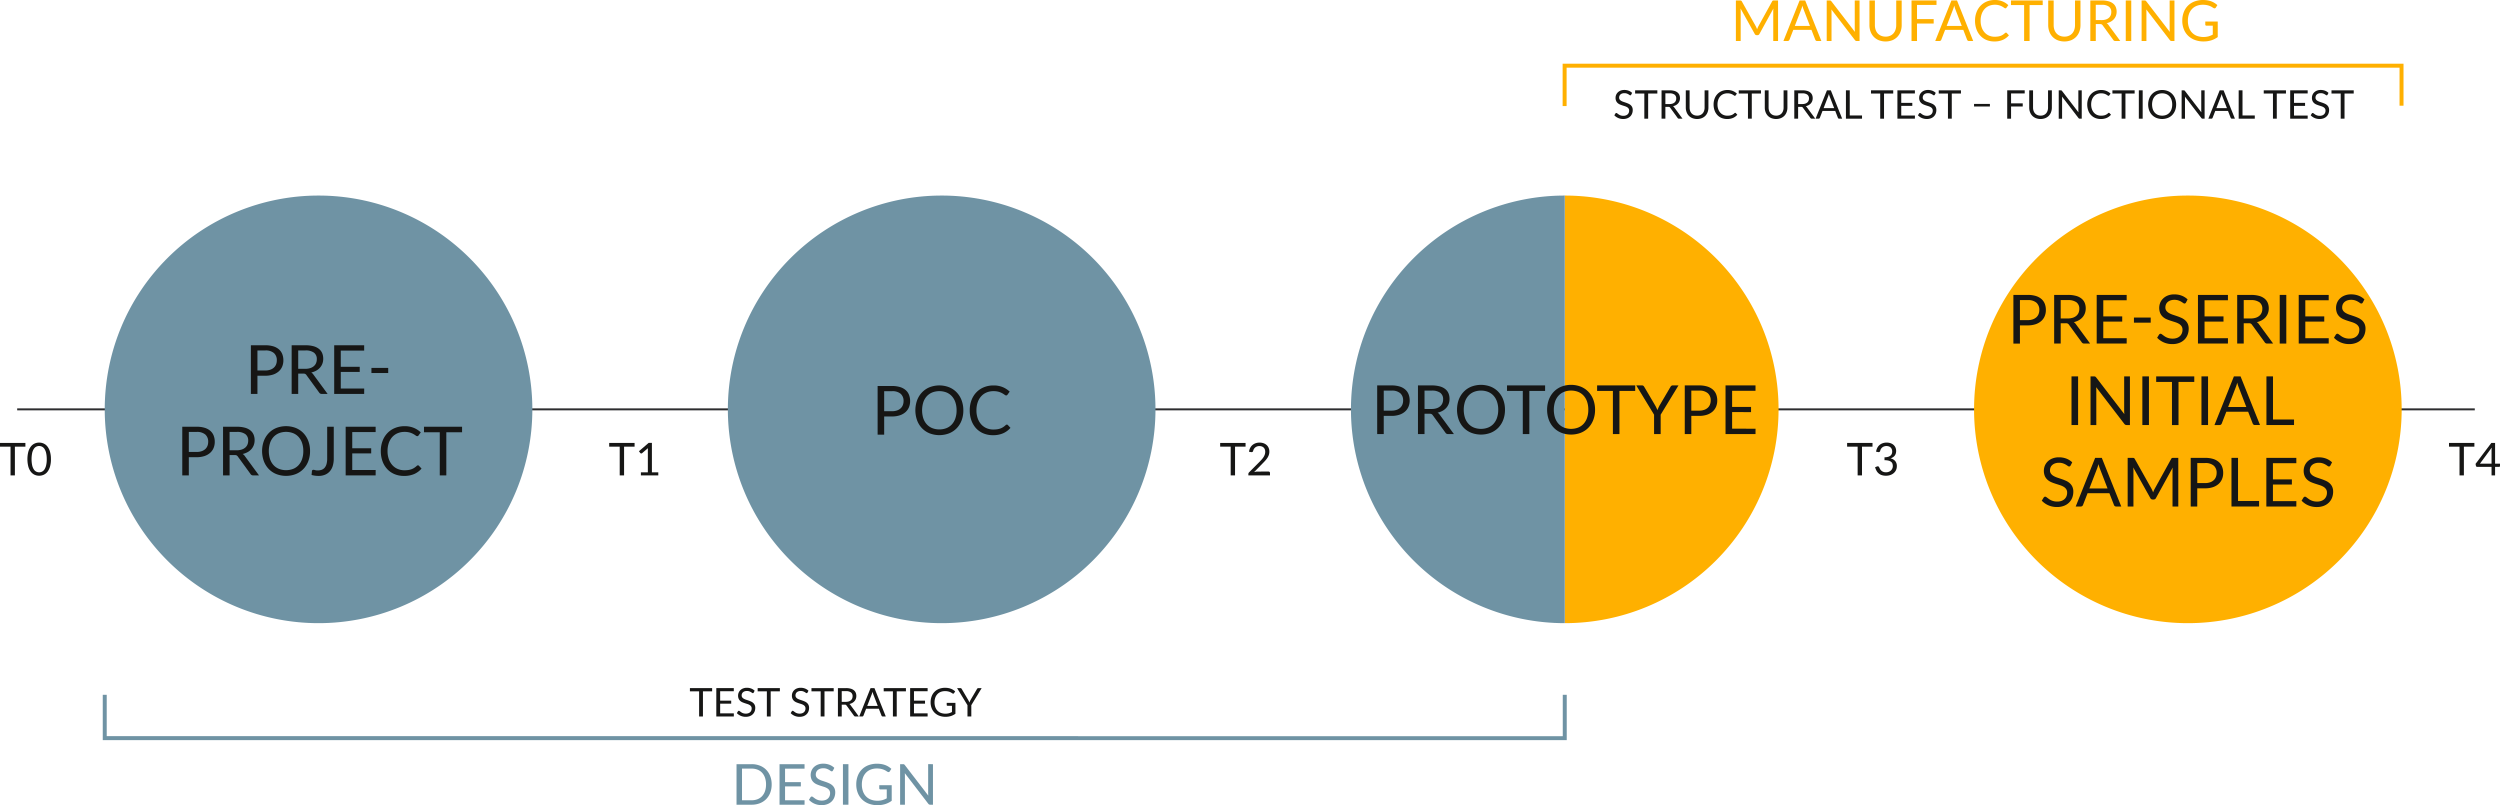 <?xml version="1.0" encoding="UTF-8"?>
<svg xmlns="http://www.w3.org/2000/svg" xmlns:xlink="http://www.w3.org/1999/xlink" id="Industrialization_Approach" data-name="Industrialization Approach" width="630" height="202.9" viewBox="0 0 630 202.9">
  <defs>
    <clipPath id="clip-path">
      <rect id="Rectangle_341" data-name="Rectangle 341" width="630" height="202.9" fill="none"></rect>
    </clipPath>
  </defs>
  <line id="Ligne_48" data-name="Ligne 48" x2="619.322" transform="translate(4.326 103.159)" fill="none" stroke="#2d2d2f" stroke-miterlimit="10" stroke-width="0.5"></line>
  <g id="Groupe_653" data-name="Groupe 653" clip-path="url(#clip-path)">
    <path id="Tracé_3008" data-name="Tracé 3008" d="M126.268,88.441A53.878,53.878,0,1,1,72.39,34.563a53.878,53.878,0,0,1,53.878,53.878" transform="translate(7.883 14.718)" fill="#6f93a4"></path>
    <path id="Tracé_3009" data-name="Tracé 3009" d="M47.96,61.021a6.793,6.793,0,0,1,2.023.268,3.888,3.888,0,0,1,1.424.767,3.081,3.081,0,0,1,.843,1.2,4.229,4.229,0,0,1,.278,1.567,4,4,0,0,1-.3,1.566,3.368,3.368,0,0,1-.877,1.223,4.1,4.1,0,0,1-1.429.8,6.19,6.19,0,0,1-1.963.287H45.992V73.28H44.341V61.021Zm0,6.356a3.785,3.785,0,0,0,1.253-.19,2.635,2.635,0,0,0,.915-.525,2.174,2.174,0,0,0,.56-.808,2.792,2.792,0,0,0,.188-1.035,2.348,2.348,0,0,0-.723-1.831,3.165,3.165,0,0,0-2.194-.659H45.992v5.047Z" transform="translate(18.882 25.985)" fill="#161615"></path>
    <path id="Tracé_3010" data-name="Tracé 3010" d="M60.607,73.28H59.135a.724.724,0,0,1-.667-.352l-3.182-4.38a.958.958,0,0,0-.312-.3,1.14,1.14,0,0,0-.518-.088H53.2V73.28H51.547V61.021h3.465a7.57,7.57,0,0,1,2.01.235,3.814,3.814,0,0,1,1.4.68,2.729,2.729,0,0,1,.817,1.072,3.6,3.6,0,0,1,.265,1.409,3.52,3.52,0,0,1-.205,1.213,3.193,3.193,0,0,1-.595,1.014,3.53,3.53,0,0,1-.95.766,4.608,4.608,0,0,1-1.27.479,1.63,1.63,0,0,1,.548.523Zm-5.663-6.322a4.2,4.2,0,0,0,1.27-.175,2.582,2.582,0,0,0,.924-.5,2.047,2.047,0,0,0,.56-.766,2.493,2.493,0,0,0,.188-.982,1.957,1.957,0,0,0-.719-1.651,3.491,3.491,0,0,0-2.156-.556H53.2v4.628Z" transform="translate(21.95 25.985)" fill="#161615"></path>
    <path id="Tracé_3011" data-name="Tracé 3011" d="M66.627,71.927l-.009,1.352H59.065V61.021h7.554v1.35H60.724v4.072H65.5v1.3H60.724v4.183Z" transform="translate(25.152 25.985)" fill="#161615"></path>
    <rect id="Rectangle_331" data-name="Rectangle 331" width="4.226" height="1.29" transform="translate(93.601 92.712)" fill="#161615"></rect>
    <path id="Tracé_3012" data-name="Tracé 3012" d="M35.834,75.421a6.793,6.793,0,0,1,2.023.268,3.888,3.888,0,0,1,1.424.767,3.081,3.081,0,0,1,.843,1.2,4.229,4.229,0,0,1,.278,1.567,4,4,0,0,1-.3,1.566,3.368,3.368,0,0,1-.877,1.223,4.1,4.1,0,0,1-1.429.8,6.189,6.189,0,0,1-1.963.287H33.866V87.68H32.215V75.421Zm0,6.356a3.785,3.785,0,0,0,1.253-.19A2.635,2.635,0,0,0,38,81.063a2.174,2.174,0,0,0,.56-.808,2.791,2.791,0,0,0,.188-1.035,2.348,2.348,0,0,0-.723-1.831,3.165,3.165,0,0,0-2.194-.659H33.866v5.047Z" transform="translate(13.718 32.116)" fill="#161615"></path>
    <path id="Tracé_3013" data-name="Tracé 3013" d="M48.481,87.68H47.009a.724.724,0,0,1-.667-.352l-3.182-4.38a.958.958,0,0,0-.312-.3,1.14,1.14,0,0,0-.518-.088H41.072V87.68H39.421V75.421h3.465a7.57,7.57,0,0,1,2.01.235,3.814,3.814,0,0,1,1.4.68,2.729,2.729,0,0,1,.817,1.072,3.6,3.6,0,0,1,.265,1.409,3.52,3.52,0,0,1-.205,1.213,3.193,3.193,0,0,1-.595,1.014,3.53,3.53,0,0,1-.95.766,4.608,4.608,0,0,1-1.27.479,1.63,1.63,0,0,1,.548.523Zm-5.663-6.322a4.2,4.2,0,0,0,1.27-.175,2.582,2.582,0,0,0,.924-.5,2.047,2.047,0,0,0,.56-.766,2.493,2.493,0,0,0,.188-.982,1.957,1.957,0,0,0-.719-1.651,3.491,3.491,0,0,0-2.156-.556H41.072v4.628Z" transform="translate(16.787 32.116)" fill="#161615"></path>
    <path id="Tracé_3014" data-name="Tracé 3014" d="M58.409,81.6a7.063,7.063,0,0,1-.436,2.527A5.782,5.782,0,0,1,56.741,86.1a5.483,5.483,0,0,1-1.912,1.286,6.852,6.852,0,0,1-4.932,0A5.492,5.492,0,0,1,47.989,86.1a5.782,5.782,0,0,1-1.232-1.982,7.538,7.538,0,0,1,0-5.055,5.822,5.822,0,0,1,1.232-1.985,5.536,5.536,0,0,1,1.908-1.3,6.812,6.812,0,0,1,4.932,0,5.526,5.526,0,0,1,1.912,1.3,5.822,5.822,0,0,1,1.232,1.985,7.071,7.071,0,0,1,.436,2.528m-1.7,0a6.23,6.23,0,0,0-.308-2.028,4.289,4.289,0,0,0-.873-1.519,3.787,3.787,0,0,0-1.369-.954,4.981,4.981,0,0,0-3.585,0,3.827,3.827,0,0,0-1.373.954,4.254,4.254,0,0,0-.877,1.519,6.814,6.814,0,0,0,0,4.051,4.24,4.24,0,0,0,.877,1.513,3.747,3.747,0,0,0,1.373.95,5.021,5.021,0,0,0,3.585,0,3.708,3.708,0,0,0,1.369-.95,4.275,4.275,0,0,0,.873-1.513,6.192,6.192,0,0,0,.308-2.023" transform="translate(19.725 32.076)" fill="#161615"></path>
    <path id="Tracé_3015" data-name="Tracé 3015" d="M60.655,83.446a6.2,6.2,0,0,1-.252,1.839,3.723,3.723,0,0,1-.744,1.373,3.228,3.228,0,0,1-1.211.858,4.237,4.237,0,0,1-1.651.3,6.512,6.512,0,0,1-1.728-.24c.011-.164.026-.328.043-.49s.031-.324.043-.483a.385.385,0,0,1,.107-.235.379.379,0,0,1,.278-.091,1.484,1.484,0,0,1,.406.078,2.411,2.411,0,0,0,.68.077,2.8,2.8,0,0,0,1.009-.171,1.787,1.787,0,0,0,.744-.53,2.463,2.463,0,0,0,.458-.92A4.942,4.942,0,0,0,59,83.478V75.421h1.66Z" transform="translate(23.45 32.116)" fill="#161615"></path>
    <path id="Tracé_3016" data-name="Tracé 3016" d="M68.655,86.328l-.009,1.352H61.093V75.422h7.554v1.35H62.752v4.072h4.774v1.3H62.752v4.183Z" transform="translate(26.015 32.117)" fill="#161615"></path>
    <path id="Tracé_3017" data-name="Tracé 3017" d="M76.668,85.188a.317.317,0,0,1,.24.111l.659.71a5.227,5.227,0,0,1-1.826,1.36,6.228,6.228,0,0,1-2.6.488,6.069,6.069,0,0,1-2.4-.456,5.272,5.272,0,0,1-1.839-1.285,5.781,5.781,0,0,1-1.181-1.979,7.406,7.406,0,0,1-.419-2.542,7.137,7.137,0,0,1,.436-2.541,5.8,5.8,0,0,1,1.228-1.983,5.474,5.474,0,0,1,1.895-1.289,6.305,6.305,0,0,1,2.438-.458,5.993,5.993,0,0,1,2.31.419,5.792,5.792,0,0,1,1.762,1.139l-.548.76a.469.469,0,0,1-.133.143.392.392,0,0,1-.218.056.672.672,0,0,1-.376-.168,5.5,5.5,0,0,0-.582-.371,4.43,4.43,0,0,0-.9-.374,4.543,4.543,0,0,0-1.326-.165,4.455,4.455,0,0,0-1.737.328,3.809,3.809,0,0,0-1.356.954,4.408,4.408,0,0,0-.885,1.524A6.067,6.067,0,0,0,69,81.595a5.909,5.909,0,0,0,.329,2.045,4.515,4.515,0,0,0,.9,1.519,3.8,3.8,0,0,0,1.343.947,4.3,4.3,0,0,0,1.672.324,6.9,6.9,0,0,0,.988-.064,4.133,4.133,0,0,0,.813-.2,3.5,3.5,0,0,0,.693-.348,4.8,4.8,0,0,0,.637-.5.438.438,0,0,1,.291-.13" transform="translate(28.662 32.075)" fill="#161615"></path>
    <path id="Tracé_3018" data-name="Tracé 3018" d="M84.533,76.815h-3.97V87.68H78.913V76.815H74.935V75.421h9.6Z" transform="translate(31.909 32.116)" fill="#161615"></path>
    <path id="Tracé_3019" data-name="Tracé 3019" d="M6.4,79.216H3.753V86.46h-1.1V79.216H0v-.93H6.4Z" transform="translate(0 33.337)" fill="#161615"></path>
    <path id="Tracé_3020" data-name="Tracé 3020" d="M10.775,82.4a6.619,6.619,0,0,1-.231,1.858,3.884,3.884,0,0,1-.63,1.3,2.528,2.528,0,0,1-.944.764,2.766,2.766,0,0,1-1.166.251,2.733,2.733,0,0,1-1.166-.251,2.544,2.544,0,0,1-.938-.764,3.828,3.828,0,0,1-.627-1.3,7.685,7.685,0,0,1,0-3.717,3.867,3.867,0,0,1,.627-1.3,2.539,2.539,0,0,1,.938-.767A2.733,2.733,0,0,1,7.8,78.223a2.765,2.765,0,0,1,1.166.251,2.522,2.522,0,0,1,.944.767,3.923,3.923,0,0,1,.63,1.3,6.644,6.644,0,0,1,.231,1.859m-1.055,0a6.705,6.705,0,0,0-.157-1.571,3.149,3.149,0,0,0-.422-1.022,1.59,1.59,0,0,0-.613-.557,1.643,1.643,0,0,0-1.449,0,1.564,1.564,0,0,0-.61.557,3.15,3.15,0,0,0-.419,1.022,7.942,7.942,0,0,0,0,3.141,3.172,3.172,0,0,0,.419,1.019,1.549,1.549,0,0,0,.61.556,1.643,1.643,0,0,0,1.449,0,1.575,1.575,0,0,0,.613-.556,3.171,3.171,0,0,0,.422-1.019A6.684,6.684,0,0,0,9.72,82.4" transform="translate(2.063 33.31)" fill="#161615"></path>
    <path id="Tracé_3021" data-name="Tracé 3021" d="M236.4,88.441a53.878,53.878,0,1,1-53.878-53.878A53.878,53.878,0,0,1,236.4,88.441" transform="translate(54.779 14.718)" fill="#6f93a4"></path>
    <path id="Tracé_3022" data-name="Tracé 3022" d="M158.73,68.221a6.793,6.793,0,0,1,2.023.268,3.889,3.889,0,0,1,1.424.767,3.081,3.081,0,0,1,.843,1.2,4.23,4.23,0,0,1,.278,1.567,4,4,0,0,1-.3,1.566,3.368,3.368,0,0,1-.877,1.223,4.1,4.1,0,0,1-1.429.8,6.189,6.189,0,0,1-1.963.287h-1.968V80.48h-1.651V68.221Zm0,6.356a3.784,3.784,0,0,0,1.253-.19,2.635,2.635,0,0,0,.915-.525,2.174,2.174,0,0,0,.56-.808,2.792,2.792,0,0,0,.188-1.035,2.348,2.348,0,0,0-.723-1.831,3.165,3.165,0,0,0-2.194-.659h-1.968v5.047Z" transform="translate(66.051 29.051)" fill="#161615"></path>
    <path id="Tracé_3023" data-name="Tracé 3023" d="M173.871,74.4a7.063,7.063,0,0,1-.436,2.527A5.782,5.782,0,0,1,172.2,78.9a5.483,5.483,0,0,1-1.912,1.286,6.852,6.852,0,0,1-4.932,0,5.492,5.492,0,0,1-1.908-1.286,5.782,5.782,0,0,1-1.232-1.982,7.538,7.538,0,0,1,0-5.055,5.821,5.821,0,0,1,1.232-1.985,5.536,5.536,0,0,1,1.908-1.3,6.813,6.813,0,0,1,4.932,0,5.527,5.527,0,0,1,1.912,1.3,5.822,5.822,0,0,1,1.232,1.985,7.071,7.071,0,0,1,.436,2.528m-1.7,0a6.23,6.23,0,0,0-.308-2.028,4.288,4.288,0,0,0-.873-1.519,3.787,3.787,0,0,0-1.369-.954,4.981,4.981,0,0,0-3.585,0,3.828,3.828,0,0,0-1.373.954,4.253,4.253,0,0,0-.877,1.519,6.814,6.814,0,0,0,0,4.051,4.24,4.24,0,0,0,.877,1.513,3.748,3.748,0,0,0,1.373.95,5.021,5.021,0,0,0,3.585,0,3.708,3.708,0,0,0,1.369-.95,4.275,4.275,0,0,0,.873-1.513,6.191,6.191,0,0,0,.308-2.023" transform="translate(68.892 29.01)" fill="#161615"></path>
    <path id="Tracé_3024" data-name="Tracé 3024" d="M180.753,77.988a.317.317,0,0,1,.24.111l.659.71a5.227,5.227,0,0,1-1.826,1.36,6.228,6.228,0,0,1-2.6.488,6.069,6.069,0,0,1-2.4-.456,5.272,5.272,0,0,1-1.839-1.285,5.781,5.781,0,0,1-1.181-1.979,7.407,7.407,0,0,1-.419-2.542,7.136,7.136,0,0,1,.436-2.541,5.8,5.8,0,0,1,1.228-1.983,5.473,5.473,0,0,1,1.895-1.289,6.305,6.305,0,0,1,2.438-.458,5.966,5.966,0,0,1,2.31.419,5.791,5.791,0,0,1,1.762,1.139l-.547.76a.469.469,0,0,1-.133.143.392.392,0,0,1-.218.056.672.672,0,0,1-.376-.168,5.5,5.5,0,0,0-.582-.371,4.431,4.431,0,0,0-.9-.374,4.542,4.542,0,0,0-1.326-.165,4.455,4.455,0,0,0-1.737.328,3.809,3.809,0,0,0-1.356.954,4.407,4.407,0,0,0-.885,1.524,6.068,6.068,0,0,0-.317,2.026,5.909,5.909,0,0,0,.329,2.045,4.515,4.515,0,0,0,.9,1.519,3.8,3.8,0,0,0,1.343.947,4.3,4.3,0,0,0,1.673.324,6.9,6.9,0,0,0,.988-.064,4.133,4.133,0,0,0,.813-.2,3.5,3.5,0,0,0,.693-.348,4.8,4.8,0,0,0,.637-.5.438.438,0,0,1,.291-.13" transform="translate(72.985 29.009)" fill="#161615"></path>
    <path id="Tracé_3025" data-name="Tracé 3025" d="M114.066,79.216H111.42V86.46h-1.1V79.216h-2.652v-.93h6.4Z" transform="translate(45.848 33.337)" fill="#161615"></path>
    <path id="Tracé_3026" data-name="Tracé 3026" d="M117.8,85.689v.776h-4.38v-.776h1.751V80.117c0-.167.006-.338.017-.508l-1.454,1.249a.317.317,0,0,1-.148.077.37.37,0,0,1-.137,0,.328.328,0,0,1-.117-.046.3.3,0,0,1-.083-.074l-.319-.439,2.435-2.1h.827v7.414Z" transform="translate(48.088 33.332)" fill="#161615"></path>
    <path id="Tracé_3027" data-name="Tracé 3027" d="M222.05,79.216H219.4V86.46h-1.1V79.216h-2.651v-.93h6.4Z" transform="translate(91.831 33.337)" fill="#161615"></path>
    <path id="Tracé_3028" data-name="Tracé 3028" d="M225.725,85.523a.356.356,0,0,1,.262.1.346.346,0,0,1,.1.252v.616h-5.452v-.348a.587.587,0,0,1,.046-.224.637.637,0,0,1,.143-.21l2.618-2.629q.325-.332.593-.636a4.4,4.4,0,0,0,.456-.613,2.933,2.933,0,0,0,.291-.625,2.177,2.177,0,0,0,.1-.676,1.624,1.624,0,0,0-.114-.63,1.235,1.235,0,0,0-.311-.448,1.281,1.281,0,0,0-.465-.265,1.846,1.846,0,0,0-.576-.088,1.731,1.731,0,0,0-.576.091,1.587,1.587,0,0,0-.465.252,1.518,1.518,0,0,0-.339.386,1.541,1.541,0,0,0-.194.49.465.465,0,0,1-.185.265.537.537,0,0,1-.328.037l-.53-.091a2.942,2.942,0,0,1,.311-.99,2.4,2.4,0,0,1,.582-.721,2.511,2.511,0,0,1,.8-.443,3.073,3.073,0,0,1,.975-.15,3.017,3.017,0,0,1,.97.153,2.276,2.276,0,0,1,.781.449,2.053,2.053,0,0,1,.519.716,2.331,2.331,0,0,1,.188.958,2.534,2.534,0,0,1-.137.846,3.279,3.279,0,0,1-.371.746,5.659,5.659,0,0,1-.539.69c-.2.224-.419.451-.647.679l-2.156,2.2a4.235,4.235,0,0,1,.462-.1,3.12,3.12,0,0,1,.451-.036Z" transform="translate(93.952 33.31)" fill="#161615"></path>
    <path id="Tracé_3029" data-name="Tracé 3029" d="M332.854,79.216h-2.645V86.46h-1.1V79.216h-2.651v-.93h6.4Z" transform="translate(139.015 33.337)" fill="#161615"></path>
    <path id="Tracé_3030" data-name="Tracé 3030" d="M331.655,80.527a2.975,2.975,0,0,1,.308-.99,2.334,2.334,0,0,1,.579-.721,2.51,2.51,0,0,1,.8-.443,3.091,3.091,0,0,1,.978-.15,3,3,0,0,1,.958.147,2.252,2.252,0,0,1,.756.422,1.928,1.928,0,0,1,.493.663,2.067,2.067,0,0,1,.177.861,2.214,2.214,0,0,1-.1.693,1.667,1.667,0,0,1-.287.533,1.7,1.7,0,0,1-.446.386,2.6,2.6,0,0,1-.587.264,2.185,2.185,0,0,1,1.2.7,1.925,1.925,0,0,1,.4,1.246,2.321,2.321,0,0,1-.215,1.015,2.263,2.263,0,0,1-.585.767,2.622,2.622,0,0,1-.863.485,3.29,3.29,0,0,1-1.058.168,3.38,3.38,0,0,1-1.114-.163,2.3,2.3,0,0,1-.78-.449,2.377,2.377,0,0,1-.526-.674,5.263,5.263,0,0,1-.346-.847l.439-.183a.539.539,0,0,1,.334-.04.318.318,0,0,1,.235.188c.05.107.111.234.187.381a1.787,1.787,0,0,0,.305.429,1.651,1.651,0,0,0,.493.348,1.761,1.761,0,0,0,.761.143,1.845,1.845,0,0,0,.749-.14,1.6,1.6,0,0,0,.538-.364,1.519,1.519,0,0,0,.322-.495,1.456,1.456,0,0,0,.108-.542,2.017,2.017,0,0,0-.087-.6,1.01,1.01,0,0,0-.318-.473,1.666,1.666,0,0,0-.642-.314,3.946,3.946,0,0,0-1.047-.114v-.737a3.275,3.275,0,0,0,.893-.114,1.658,1.658,0,0,0,.6-.3,1.091,1.091,0,0,0,.335-.449,1.531,1.531,0,0,0,.107-.582,1.6,1.6,0,0,0-.111-.616,1.2,1.2,0,0,0-.305-.435,1.284,1.284,0,0,0-.461-.255,1.848,1.848,0,0,0-.572-.086,1.732,1.732,0,0,0-.573.091,1.567,1.567,0,0,0-.468.252,1.5,1.5,0,0,0-.341.386,1.539,1.539,0,0,0-.192.49.393.393,0,0,1-.508.3Z" transform="translate(141.122 33.31)" fill="#161615"></path>
    <path id="Tracé_3031" data-name="Tracé 3031" d="M439.231,79.216h-2.645V86.46h-1.1V79.216h-2.651v-.93h6.4Z" transform="translate(184.313 33.337)" fill="#161615"></path>
    <path id="Tracé_3032" data-name="Tracé 3032" d="M443.688,83.51v.582a.234.234,0,0,1-.054.155.21.21,0,0,1-.168.063H442.45v2.149h-.89V84.31h-3.627a.314.314,0,0,1-.2-.066.3.3,0,0,1-.106-.164l-.1-.519,3.975-5.276h.947V83.51Zm-2.127,0V80.141c0-.1,0-.208.013-.327s.017-.237.033-.359l-2.977,4.055Z" transform="translate(186.312 33.336)" fill="#161615"></path>
    <path id="Tracé_3033" data-name="Tracé 3033" d="M276.554,34.563a53.878,53.878,0,0,1,0,107.756" transform="translate(117.765 14.718)" fill="#ffb000"></path>
    <path id="Tracé_3034" data-name="Tracé 3034" d="M292.645,142.319a53.878,53.878,0,0,1,0-107.756" transform="translate(101.674 14.718)" fill="#6f93a4"></path>
    <path id="Tracé_3035" data-name="Tracé 3035" d="M247.023,68.119a6.794,6.794,0,0,1,2.023.268,3.888,3.888,0,0,1,1.424.767,3.081,3.081,0,0,1,.843,1.2,4.23,4.23,0,0,1,.278,1.567,4,4,0,0,1-.3,1.566,3.368,3.368,0,0,1-.877,1.223,4.1,4.1,0,0,1-1.429.8,6.19,6.19,0,0,1-1.963.287h-1.968v4.585H243.4V68.119Zm0,6.356a3.784,3.784,0,0,0,1.253-.19,2.635,2.635,0,0,0,.915-.525,2.174,2.174,0,0,0,.56-.808,2.763,2.763,0,0,0,.188-1.035,2.348,2.348,0,0,0-.723-1.831,3.165,3.165,0,0,0-2.194-.659h-1.968v5.047Z" transform="translate(103.649 29.007)" fill="#161615"></path>
    <path id="Tracé_3036" data-name="Tracé 3036" d="M259.671,80.378H258.2a.722.722,0,0,1-.666-.352l-3.184-4.38a.944.944,0,0,0-.312-.3,1.14,1.14,0,0,0-.518-.088h-1.258v5.116H250.61V68.119h3.465a7.507,7.507,0,0,1,2.01.237,3.779,3.779,0,0,1,1.4.679,2.733,2.733,0,0,1,.818,1.072,3.621,3.621,0,0,1,.264,1.409,3.548,3.548,0,0,1-.2,1.213,3.215,3.215,0,0,1-.595,1.014,3.574,3.574,0,0,1-.95.766,4.683,4.683,0,0,1-1.272.481,1.613,1.613,0,0,1,.548.522Zm-5.665-6.322a4.168,4.168,0,0,0,1.272-.175,2.608,2.608,0,0,0,.923-.5,2.082,2.082,0,0,0,.562-.767,2.493,2.493,0,0,0,.187-.982,1.962,1.962,0,0,0-.717-1.651,3.493,3.493,0,0,0-2.157-.556h-1.814v4.628Z" transform="translate(106.717 29.007)" fill="#161615"></path>
    <path id="Tracé_3037" data-name="Tracé 3037" d="M269.6,74.294a7.064,7.064,0,0,1-.435,2.527,5.764,5.764,0,0,1-1.233,1.982,5.477,5.477,0,0,1-1.911,1.286,6.852,6.852,0,0,1-4.932,0,5.479,5.479,0,0,1-1.908-1.286,5.807,5.807,0,0,1-1.233-1.982,7.561,7.561,0,0,1,0-5.055,5.847,5.847,0,0,1,1.233-1.985,5.523,5.523,0,0,1,1.908-1.3,6.813,6.813,0,0,1,4.932,0,5.521,5.521,0,0,1,1.911,1.3,5.8,5.8,0,0,1,1.233,1.985,7.071,7.071,0,0,1,.435,2.528m-1.7,0a6.192,6.192,0,0,0-.309-2.028,4.265,4.265,0,0,0-.871-1.519,3.8,3.8,0,0,0-1.369-.954,4.984,4.984,0,0,0-3.586,0,3.84,3.84,0,0,0-1.373.954,4.3,4.3,0,0,0-.877,1.519,6.814,6.814,0,0,0,0,4.051,4.283,4.283,0,0,0,.877,1.513,3.759,3.759,0,0,0,1.373.95,5.025,5.025,0,0,0,3.586,0,3.72,3.72,0,0,0,1.369-.95,4.251,4.251,0,0,0,.871-1.513,6.153,6.153,0,0,0,.309-2.023" transform="translate(109.655 28.966)" fill="#161615"></path>
    <path id="Tracé_3038" data-name="Tracé 3038" d="M275.946,69.513h-3.97V80.378h-1.65V69.513h-3.978V68.119h9.6Z" transform="translate(113.419 29.007)" fill="#161615"></path>
    <path id="Tracé_3039" data-name="Tracé 3039" d="M285.521,74.294a7.062,7.062,0,0,1-.435,2.527,5.763,5.763,0,0,1-1.233,1.982,5.477,5.477,0,0,1-1.911,1.286,6.852,6.852,0,0,1-4.932,0A5.479,5.479,0,0,1,275.1,78.8a5.806,5.806,0,0,1-1.233-1.982,7.561,7.561,0,0,1,0-5.055,5.846,5.846,0,0,1,1.233-1.985,5.523,5.523,0,0,1,1.908-1.3,6.813,6.813,0,0,1,4.932,0,5.521,5.521,0,0,1,1.911,1.3,5.8,5.8,0,0,1,1.233,1.985,7.07,7.07,0,0,1,.435,2.528m-1.7,0a6.192,6.192,0,0,0-.309-2.028,4.265,4.265,0,0,0-.871-1.519,3.8,3.8,0,0,0-1.369-.954,4.984,4.984,0,0,0-3.586,0,3.84,3.84,0,0,0-1.373.954,4.3,4.3,0,0,0-.877,1.519,6.814,6.814,0,0,0,0,4.051,4.283,4.283,0,0,0,.877,1.513,3.759,3.759,0,0,0,1.373.95,5.024,5.024,0,0,0,3.586,0,3.72,3.72,0,0,0,1.369-.95,4.251,4.251,0,0,0,.871-1.513,6.153,6.153,0,0,0,.309-2.023" transform="translate(116.436 28.966)" fill="#161615"></path>
    <path id="Tracé_3040" data-name="Tracé 3040" d="M291.871,69.513H287.9V80.378H286.25V69.513h-3.978V68.119h9.6Z" transform="translate(120.2 29.007)" fill="#161615"></path>
    <path id="Tracé_3041" data-name="Tracé 3041" d="M295.341,75.493v4.885h-1.66V75.493l-4.491-7.374h1.454a.532.532,0,0,1,.349.106.958.958,0,0,1,.222.279l2.806,4.764c.1.2.2.388.282.562a4.648,4.648,0,0,1,.224.526c.063-.177.133-.352.212-.526s.168-.361.267-.562l2.8-4.764a.909.909,0,0,1,.214-.265.5.5,0,0,1,.351-.12h1.461Z" transform="translate(123.146 29.007)" fill="#161615"></path>
    <path id="Tracé_3042" data-name="Tracé 3042" d="M301.383,68.119a6.793,6.793,0,0,1,2.023.268,3.912,3.912,0,0,1,1.424.767,3.081,3.081,0,0,1,.843,1.2,4.229,4.229,0,0,1,.277,1.567,3.969,3.969,0,0,1-.3,1.566,3.364,3.364,0,0,1-.875,1.223,4.128,4.128,0,0,1-1.429.8,6.189,6.189,0,0,1-1.963.287h-1.969v4.585h-1.65V68.119Zm0,6.356a3.8,3.8,0,0,0,1.253-.19,2.635,2.635,0,0,0,.915-.525,2.187,2.187,0,0,0,.559-.808,2.763,2.763,0,0,0,.19-1.035,2.344,2.344,0,0,0-.724-1.831,3.161,3.161,0,0,0-2.193-.659h-1.969v5.047Z" transform="translate(126.797 29.007)" fill="#161615"></path>
    <path id="Tracé_3043" data-name="Tracé 3043" d="M312.533,79.026l-.009,1.352H304.97V68.12h7.554v1.35H306.63v4.072H311.4v1.3H306.63v4.183Z" transform="translate(129.865 29.007)" fill="#161615"></path>
    <path id="Tracé_3044" data-name="Tracé 3044" d="M456.651,88.441a53.878,53.878,0,1,1-53.878-53.878,53.878,53.878,0,0,1,53.878,53.878" transform="translate(148.57 14.718)" fill="#ffb000"></path>
    <path id="Tracé_3045" data-name="Tracé 3045" d="M359.464,52.122a6.793,6.793,0,0,1,2.023.268,3.911,3.911,0,0,1,1.424.767,3.081,3.081,0,0,1,.843,1.2,4.229,4.229,0,0,1,.277,1.567,3.97,3.97,0,0,1-.3,1.566,3.365,3.365,0,0,1-.875,1.223,4.127,4.127,0,0,1-1.429.8,6.19,6.19,0,0,1-1.963.287h-1.969v4.585h-1.65V52.122Zm0,6.356a3.8,3.8,0,0,0,1.253-.19,2.635,2.635,0,0,0,.915-.525,2.187,2.187,0,0,0,.559-.808,2.763,2.763,0,0,0,.19-1.035,2.344,2.344,0,0,0-.724-1.831,3.16,3.16,0,0,0-2.193-.659h-1.969v5.047Z" transform="translate(151.529 22.195)" fill="#161615"></path>
    <path id="Tracé_3046" data-name="Tracé 3046" d="M372.111,64.381h-1.473a.722.722,0,0,1-.666-.352l-3.182-4.38a.958.958,0,0,0-.312-.3,1.148,1.148,0,0,0-.518-.088H364.7v5.116h-1.65V52.122h3.465a7.57,7.57,0,0,1,2.01.235,3.8,3.8,0,0,1,1.4.68,2.732,2.732,0,0,1,.818,1.072,3.6,3.6,0,0,1,.265,1.409,3.553,3.553,0,0,1-.205,1.213,3.22,3.22,0,0,1-.595,1.014,3.552,3.552,0,0,1-.95.766,4.608,4.608,0,0,1-1.27.479,1.643,1.643,0,0,1,.548.523Zm-5.663-6.322a4.2,4.2,0,0,0,1.27-.175,2.594,2.594,0,0,0,.924-.5,2.046,2.046,0,0,0,.56-.766,2.492,2.492,0,0,0,.187-.982,1.956,1.956,0,0,0-.717-1.651,3.491,3.491,0,0,0-2.156-.556H364.7v4.628Z" transform="translate(154.598 22.195)" fill="#161615"></path>
    <path id="Tracé_3047" data-name="Tracé 3047" d="M378.131,63.029l-.009,1.352h-7.554V52.123h7.554v1.35h-5.894v4.072H377v1.3h-4.774v4.183Z" transform="translate(157.799 22.195)" fill="#161615"></path>
    <rect id="Rectangle_332" data-name="Rectangle 332" width="4.226" height="1.29" transform="translate(537.753 80.023)" fill="#161615"></rect>
    <path id="Tracé_3048" data-name="Tracé 3048" d="M388.527,54.079a.648.648,0,0,1-.167.192.367.367,0,0,1-.22.064.614.614,0,0,1-.342-.145c-.131-.1-.3-.2-.49-.321a3.926,3.926,0,0,0-.711-.321,3.049,3.049,0,0,0-1.005-.145,2.932,2.932,0,0,0-.978.15,2.1,2.1,0,0,0-.71.406,1.652,1.652,0,0,0-.432.6,1.915,1.915,0,0,0-.145.749,1.383,1.383,0,0,0,.251.851,2.181,2.181,0,0,0,.669.577,5.1,5.1,0,0,0,.94.415q.526.175,1.079.364t1.078.423a3.791,3.791,0,0,1,.941.595,2.731,2.731,0,0,1,.667.881A2.933,2.933,0,0,1,389.2,60.7a4.138,4.138,0,0,1-.275,1.51,3.459,3.459,0,0,1-.8,1.226,3.717,3.717,0,0,1-1.293.823,4.739,4.739,0,0,1-1.74.3,5.309,5.309,0,0,1-2.174-.432,5.114,5.114,0,0,1-1.668-1.168l.479-.787a.688.688,0,0,1,.168-.16.394.394,0,0,1,.218-.063.489.489,0,0,1,.252.09c.094.06.2.135.319.227s.258.191.411.3a3.532,3.532,0,0,0,.526.3,3.578,3.578,0,0,0,.673.227,3.65,3.65,0,0,0,.847.09,3.157,3.157,0,0,0,1.051-.163,2.228,2.228,0,0,0,.784-.458,2,2,0,0,0,.492-.706,2.359,2.359,0,0,0,.171-.915,1.546,1.546,0,0,0-.252-.911,2.083,2.083,0,0,0-.664-.595,4.593,4.593,0,0,0-.94-.406q-.53-.167-1.079-.344a11.046,11.046,0,0,1-1.078-.4,3.5,3.5,0,0,1-.941-.6,2.793,2.793,0,0,1-.663-.92,3.545,3.545,0,0,1,0-2.622,3.216,3.216,0,0,1,.737-1.078,3.6,3.6,0,0,1,1.189-.753,4.34,4.34,0,0,1,1.621-.282,5.147,5.147,0,0,1,1.868.325,4.4,4.4,0,0,1,1.484.941Z" transform="translate(162.349 22.154)" fill="#161615"></path>
    <path id="Tracé_3049" data-name="Tracé 3049" d="M396.029,63.029l-.009,1.352h-7.554V52.123h7.554v1.35h-5.894v4.072H394.9v1.3h-4.774v4.183Z" transform="translate(165.42 22.195)" fill="#161615"></path>
    <path id="Tracé_3050" data-name="Tracé 3050" d="M404.457,64.381h-1.473a.722.722,0,0,1-.666-.352l-3.182-4.38a.959.959,0,0,0-.312-.3,1.148,1.148,0,0,0-.518-.088h-1.259v5.116H395.4V52.122h3.465a7.571,7.571,0,0,1,2.01.235,3.8,3.8,0,0,1,1.4.68,2.733,2.733,0,0,1,.818,1.072,3.6,3.6,0,0,1,.265,1.409,3.554,3.554,0,0,1-.205,1.213,3.22,3.22,0,0,1-.595,1.014,3.551,3.551,0,0,1-.95.766,4.609,4.609,0,0,1-1.27.479,1.644,1.644,0,0,1,.547.523Zm-5.663-6.322a4.2,4.2,0,0,0,1.27-.175,2.594,2.594,0,0,0,.924-.5,2.047,2.047,0,0,0,.56-.766,2.492,2.492,0,0,0,.187-.982,1.956,1.956,0,0,0-.717-1.651,3.491,3.491,0,0,0-2.156-.556h-1.815v4.628Z" transform="translate(168.372 22.195)" fill="#161615"></path>
    <rect id="Rectangle_333" data-name="Rectangle 333" width="1.66" height="12.259" transform="translate(574.488 74.317)" fill="#161615"></rect>
    <path id="Tracé_3051" data-name="Tracé 3051" d="M413.837,63.029l-.009,1.352h-7.554V52.123h7.554v1.35h-5.894v4.072h4.774v1.3h-4.774v4.183Z" transform="translate(173.004 22.195)" fill="#161615"></path>
    <path id="Tracé_3052" data-name="Tracé 3052" d="M419.774,54.079a.646.646,0,0,1-.167.192.365.365,0,0,1-.218.064.61.61,0,0,1-.342-.145q-.2-.145-.491-.321a4.018,4.018,0,0,0-.711-.321,3.055,3.055,0,0,0-1.005-.145,2.934,2.934,0,0,0-.98.15,2.125,2.125,0,0,0-.71.406,1.668,1.668,0,0,0-.432.6,1.914,1.914,0,0,0-.144.749,1.383,1.383,0,0,0,.251.851,2.174,2.174,0,0,0,.667.577,5.114,5.114,0,0,0,.941.415q.526.175,1.078.364t1.078.423a3.791,3.791,0,0,1,.941.595,2.711,2.711,0,0,1,.667.881,2.933,2.933,0,0,1,.254,1.283,4.14,4.14,0,0,1-.275,1.51,3.461,3.461,0,0,1-.8,1.226,3.711,3.711,0,0,1-1.292.823,4.752,4.752,0,0,1-1.741.3,5.307,5.307,0,0,1-2.173-.432,5.113,5.113,0,0,1-1.668-1.168l.479-.787a.665.665,0,0,1,.168-.16.393.393,0,0,1,.217-.063.493.493,0,0,1,.254.09c.093.06.2.135.319.227s.257.191.411.3a3.393,3.393,0,0,0,.526.3,3.563,3.563,0,0,0,.672.227,3.658,3.658,0,0,0,.847.09,3.161,3.161,0,0,0,1.052-.163,2.222,2.222,0,0,0,.783-.458,1.984,1.984,0,0,0,.492-.706,2.359,2.359,0,0,0,.171-.915,1.536,1.536,0,0,0-.252-.911,2.077,2.077,0,0,0-.663-.595,4.606,4.606,0,0,0-.941-.406q-.53-.167-1.078-.344a11.039,11.039,0,0,1-1.078-.4,3.5,3.5,0,0,1-.941-.6,2.771,2.771,0,0,1-.663-.92,3.545,3.545,0,0,1,0-2.622,3.232,3.232,0,0,1,.736-1.078,3.609,3.609,0,0,1,1.189-.753,4.341,4.341,0,0,1,1.621-.282,5.155,5.155,0,0,1,1.869.325,4.414,4.414,0,0,1,1.484.941Z" transform="translate(175.656 22.154)" fill="#161615"></path>
    <rect id="Rectangle_334" data-name="Rectangle 334" width="1.66" height="12.259" transform="translate(522.021 94.849)" fill="#161615"></rect>
    <path id="Tracé_3053" data-name="Tracé 3053" d="M379.409,66.523V78.782h-.83a.713.713,0,0,1-.329-.068.817.817,0,0,1-.261-.231L370.9,69.242c.011.144.02.282.026.419s.009.267.009.386v8.735h-1.454V66.523h.856a1.183,1.183,0,0,1,.188.013.42.42,0,0,1,.135.043.434.434,0,0,1,.12.086,1.28,1.28,0,0,1,.13.14L378,76.036c-.011-.15-.021-.292-.03-.432s-.014-.272-.014-.4V66.523Z" transform="translate(157.334 28.327)" fill="#161615"></path>
    <rect id="Rectangle_335" data-name="Rectangle 335" width="1.66" height="12.259" transform="translate(539.875 94.849)" fill="#161615"></rect>
    <path id="Tracé_3054" data-name="Tracé 3054" d="M390.68,67.917h-3.97V78.782h-1.651V67.917h-3.978V66.522h9.6Z" transform="translate(162.276 28.327)" fill="#161615"></path>
    <rect id="Rectangle_336" data-name="Rectangle 336" width="1.66" height="12.259" transform="translate(554.769 94.849)" fill="#161615"></rect>
    <path id="Tracé_3055" data-name="Tracé 3055" d="M402.863,78.781H401.58a.552.552,0,0,1-.359-.111.675.675,0,0,1-.205-.282l-1.146-2.959h-5.5l-1.146,2.959a.593.593,0,0,1-.2.274.546.546,0,0,1-.359.12h-1.283l4.9-12.258h1.675Zm-3.456-4.551-1.925-4.988c-.057-.148-.117-.321-.18-.516s-.123-.408-.18-.63a9.436,9.436,0,0,1-.366,1.156L394.83,74.23Z" transform="translate(166.662 28.327)" fill="#161615"></path>
    <path id="Tracé_3056" data-name="Tracé 3056" d="M407.524,77.388v1.394h-6.955V66.523h1.65V77.388Z" transform="translate(170.574 28.327)" fill="#161615"></path>
    <path id="Tracé_3057" data-name="Tracé 3057" d="M368.135,82.879a.647.647,0,0,1-.167.192.366.366,0,0,1-.218.064.61.61,0,0,1-.342-.145q-.2-.145-.49-.321a4.022,4.022,0,0,0-.712-.321A3.055,3.055,0,0,0,365.2,82.2a2.934,2.934,0,0,0-.98.15,2.125,2.125,0,0,0-.71.406,1.667,1.667,0,0,0-.432.6,1.914,1.914,0,0,0-.144.749,1.383,1.383,0,0,0,.251.851,2.175,2.175,0,0,0,.667.577,5.112,5.112,0,0,0,.941.415q.526.175,1.078.364t1.078.423a3.792,3.792,0,0,1,.941.595,2.711,2.711,0,0,1,.667.881,2.932,2.932,0,0,1,.254,1.283,4.14,4.14,0,0,1-.275,1.51,3.462,3.462,0,0,1-.8,1.226,3.712,3.712,0,0,1-1.292.823,4.752,4.752,0,0,1-1.741.3,5.309,5.309,0,0,1-2.173-.432,5.114,5.114,0,0,1-1.668-1.168l.479-.787a.665.665,0,0,1,.168-.16.393.393,0,0,1,.217-.063.493.493,0,0,1,.254.09c.093.06.2.135.319.227s.257.191.411.3a3.392,3.392,0,0,0,.526.3,3.561,3.561,0,0,0,.672.227,3.658,3.658,0,0,0,.847.09,3.161,3.161,0,0,0,1.052-.163,2.222,2.222,0,0,0,.783-.458,1.983,1.983,0,0,0,.492-.706,2.358,2.358,0,0,0,.171-.915,1.536,1.536,0,0,0-.252-.911,2.077,2.077,0,0,0-.663-.595,4.608,4.608,0,0,0-.941-.406q-.53-.167-1.078-.344a11.048,11.048,0,0,1-1.078-.4,3.505,3.505,0,0,1-.941-.6,2.771,2.771,0,0,1-.663-.92,3.545,3.545,0,0,1,0-2.622,3.231,3.231,0,0,1,.736-1.078,3.608,3.608,0,0,1,1.189-.753,4.34,4.34,0,0,1,1.621-.282,5.155,5.155,0,0,1,1.869.325,4.415,4.415,0,0,1,1.484.941Z" transform="translate(153.666 34.418)" fill="#161615"></path>
    <path id="Tracé_3058" data-name="Tracé 3058" d="M378.339,93.18h-1.285a.558.558,0,0,1-.359-.111.672.672,0,0,1-.2-.282l-1.148-2.959h-5.5L368.7,92.786a.587.587,0,0,1-.2.274.541.541,0,0,1-.359.12h-1.282l4.9-12.258h1.675Zm-3.456-4.551-1.926-4.988c-.057-.148-.117-.321-.18-.516s-.121-.408-.18-.63a9.458,9.458,0,0,1-.366,1.156l-1.925,4.978Z" transform="translate(156.219 34.459)" fill="#161615"></path>
    <path id="Tracé_3059" data-name="Tracé 3059" d="M388.8,80.922V93.181h-1.456v-9.01c0-.12,0-.248.014-.384s.018-.278.03-.419l-4.209,7.665a.638.638,0,0,1-.6.384h-.24a.638.638,0,0,1-.6-.384l-4.295-7.7a7.519,7.519,0,0,1,.051.838v9.01h-1.454V80.922h1.223a1.1,1.1,0,0,1,.341.041.487.487,0,0,1,.231.24l4.236,7.545c.068.138.135.281.2.429s.127.3.184.452c.057-.153.117-.305.18-.456a4.464,4.464,0,0,1,.205-.433L387,81.2a.463.463,0,0,1,.225-.24,1.174,1.174,0,0,1,.348-.041Z" transform="translate(160.131 34.459)" fill="#161615"></path>
    <path id="Tracé_3060" data-name="Tracé 3060" d="M390.8,80.922a6.794,6.794,0,0,1,2.023.268,3.911,3.911,0,0,1,1.424.767,3.081,3.081,0,0,1,.843,1.2,4.229,4.229,0,0,1,.277,1.567,3.97,3.97,0,0,1-.3,1.566,3.365,3.365,0,0,1-.875,1.223,4.128,4.128,0,0,1-1.429.8,6.19,6.19,0,0,1-1.963.287h-1.969v4.585h-1.65V80.922Zm0,6.356a3.8,3.8,0,0,0,1.253-.19,2.635,2.635,0,0,0,.915-.525,2.186,2.186,0,0,0,.559-.808,2.762,2.762,0,0,0,.19-1.035A2.344,2.344,0,0,0,393,82.89a3.16,3.16,0,0,0-2.193-.659h-1.969v5.047Z" transform="translate(164.875 34.459)" fill="#161615"></path>
    <path id="Tracé_3061" data-name="Tracé 3061" d="M401.346,91.787v1.394h-6.955V80.922h1.651V91.787Z" transform="translate(167.943 34.459)" fill="#161615"></path>
    <path id="Tracé_3062" data-name="Tracé 3062" d="M408.116,91.829l-.009,1.352h-7.554V80.923h7.554v1.35h-5.894v4.072h4.774v1.3h-4.774v4.183Z" transform="translate(170.567 34.459)" fill="#161615"></path>
    <path id="Tracé_3063" data-name="Tracé 3063" d="M414.053,82.879a.647.647,0,0,1-.167.192.366.366,0,0,1-.218.064.61.61,0,0,1-.342-.145q-.2-.145-.49-.321a4.024,4.024,0,0,0-.711-.321,3.056,3.056,0,0,0-1.005-.145,2.934,2.934,0,0,0-.98.15,2.125,2.125,0,0,0-.71.406,1.668,1.668,0,0,0-.432.6,1.914,1.914,0,0,0-.144.749,1.383,1.383,0,0,0,.251.851,2.175,2.175,0,0,0,.667.577,5.112,5.112,0,0,0,.941.415q.526.175,1.078.364t1.078.423a3.791,3.791,0,0,1,.941.595,2.711,2.711,0,0,1,.667.881,2.932,2.932,0,0,1,.254,1.283,4.14,4.14,0,0,1-.275,1.51,3.463,3.463,0,0,1-.8,1.226,3.712,3.712,0,0,1-1.292.823,4.752,4.752,0,0,1-1.741.3,5.308,5.308,0,0,1-2.173-.432,5.113,5.113,0,0,1-1.668-1.168l.479-.787a.665.665,0,0,1,.168-.16.393.393,0,0,1,.217-.063.493.493,0,0,1,.254.09c.093.06.2.135.319.227s.257.191.411.3a3.392,3.392,0,0,0,.526.3,3.561,3.561,0,0,0,.672.227,3.658,3.658,0,0,0,.847.09,3.161,3.161,0,0,0,1.052-.163,2.222,2.222,0,0,0,.783-.458,1.983,1.983,0,0,0,.492-.706,2.358,2.358,0,0,0,.171-.915,1.536,1.536,0,0,0-.252-.911,2.078,2.078,0,0,0-.663-.595,4.606,4.606,0,0,0-.941-.406q-.53-.167-1.078-.344a11.048,11.048,0,0,1-1.078-.4,3.505,3.505,0,0,1-.941-.6,2.771,2.771,0,0,1-.663-.92,3.545,3.545,0,0,1,0-2.622,3.231,3.231,0,0,1,.736-1.078,3.608,3.608,0,0,1,1.189-.753,4.34,4.34,0,0,1,1.621-.282,5.155,5.155,0,0,1,1.869.325,4.415,4.415,0,0,1,1.484.941Z" transform="translate(173.219 34.418)" fill="#161615"></path>
    <path id="Tracé_3064" data-name="Tracé 3064" d="M139.029,140.17a5.751,5.751,0,0,1-.364,2.089,4.628,4.628,0,0,1-1.027,1.611,4.571,4.571,0,0,1-1.593,1.037,5.55,5.55,0,0,1-2.057.368h-3.814V135.058h3.814a5.55,5.55,0,0,1,2.057.368,4.578,4.578,0,0,1,1.593,1.039,4.686,4.686,0,0,1,1.027,1.615,5.757,5.757,0,0,1,.364,2.089m-1.419,0a5.136,5.136,0,0,0-.257-1.682,3.555,3.555,0,0,0-.727-1.255,3.111,3.111,0,0,0-1.141-.784,3.976,3.976,0,0,0-1.5-.271h-2.431v7.978h2.431a3.977,3.977,0,0,0,1.5-.271,3.118,3.118,0,0,0,1.141-.78,3.529,3.529,0,0,0,.727-1.252,5.13,5.13,0,0,0,.257-1.682" transform="translate(55.432 57.512)" fill="#6f93a4"></path>
    <path id="Tracé_3065" data-name="Tracé 3065" d="M144.082,144.148l-.007,1.126h-6.3V135.058h6.3v1.126h-4.912v3.393h3.978v1.084h-3.978v3.486Z" transform="translate(58.671 57.512)" fill="#6f93a4"></path>
    <path id="Tracé_3066" data-name="Tracé 3066" d="M149.03,136.689a.489.489,0,0,1-.14.16.293.293,0,0,1-.181.054.5.5,0,0,1-.285-.123c-.11-.08-.247-.17-.409-.267a3.68,3.68,0,0,0-.592-.268,2.578,2.578,0,0,0-.838-.121,2.459,2.459,0,0,0-.817.125,1.77,1.77,0,0,0-.592.339,1.4,1.4,0,0,0-.359.5,1.588,1.588,0,0,0-.121.624,1.159,1.159,0,0,0,.21.71,1.809,1.809,0,0,0,.558.481,4.314,4.314,0,0,0,.783.346q.438.145.9.3t.9.354a3.209,3.209,0,0,1,.783.493,2.3,2.3,0,0,1,.558.736,2.448,2.448,0,0,1,.21,1.069,3.426,3.426,0,0,1-.228,1.258,2.9,2.9,0,0,1-.666,1.024,3.13,3.13,0,0,1-1.078.684,3.974,3.974,0,0,1-1.45.249,4.406,4.406,0,0,1-1.811-.361,4.215,4.215,0,0,1-1.39-.974l.4-.656a.521.521,0,0,1,.138-.13.319.319,0,0,1,.183-.054.4.4,0,0,1,.21.074c.08.05.168.113.268.19s.214.158.342.25a2.82,2.82,0,0,0,.438.25,3.105,3.105,0,0,0,.56.19,3.055,3.055,0,0,0,.706.074,2.646,2.646,0,0,0,.877-.135,1.86,1.86,0,0,0,.653-.382,1.642,1.642,0,0,0,.409-.587,1.955,1.955,0,0,0,.143-.763,1.269,1.269,0,0,0-.211-.759,1.737,1.737,0,0,0-.552-.5,3.808,3.808,0,0,0-.784-.338c-.3-.094-.595-.188-.9-.287a9.485,9.485,0,0,1-.9-.338,2.877,2.877,0,0,1-.784-.5,2.262,2.262,0,0,1-.552-.766,2.927,2.927,0,0,1,0-2.184,2.663,2.663,0,0,1,.612-.9,3,3,0,0,1,.992-.627,3.583,3.583,0,0,1,1.35-.235,4.28,4.28,0,0,1,1.557.271,3.658,3.658,0,0,1,1.238.784Z" transform="translate(60.881 57.478)" fill="#6f93a4"></path>
    <rect id="Rectangle_337" data-name="Rectangle 337" width="1.383" height="10.216" transform="translate(212.42 192.57)" fill="#6f93a4"></rect>
    <path id="Tracé_3067" data-name="Tracé 3067" d="M160.268,140.4v3.921a5.718,5.718,0,0,1-1.643.831,6.38,6.38,0,0,1-1.915.274,6.128,6.128,0,0,1-2.224-.381,4.926,4.926,0,0,1-1.692-1.069,4.648,4.648,0,0,1-1.081-1.65,5.749,5.749,0,0,1-.378-2.119,5.925,5.925,0,0,1,.368-2.132,4.566,4.566,0,0,1,2.691-2.716,5.944,5.944,0,0,1,2.167-.378,6.618,6.618,0,0,1,1.126.09,5.24,5.24,0,0,1,.962.255,4.577,4.577,0,0,1,.82.408,5.008,5.008,0,0,1,.706.538l-.392.627a.409.409,0,0,1-.238.183.415.415,0,0,1-.325-.068c-.114-.066-.245-.147-.392-.242a3.411,3.411,0,0,0-.538-.274,4.278,4.278,0,0,0-.75-.225,4.944,4.944,0,0,0-1.022-.093,4.137,4.137,0,0,0-1.561.282,3.287,3.287,0,0,0-1.191.806,3.569,3.569,0,0,0-.756,1.268,5.008,5.008,0,0,0-.264,1.673,5.059,5.059,0,0,0,.274,1.722,3.617,3.617,0,0,0,.786,1.29,3.323,3.323,0,0,0,1.236.808,4.513,4.513,0,0,0,1.633.278,4.56,4.56,0,0,0,1.266-.16,5.535,5.535,0,0,0,1.079-.446v-2.246h-1.59a.309.309,0,0,1-.218-.077.261.261,0,0,1-.081-.193V140.4Z" transform="translate(64.443 57.478)" fill="#6f93a4"></path>
    <path id="Tracé_3068" data-name="Tracé 3068" d="M167.363,135.058v10.216h-.692a.61.61,0,0,1-.275-.057.678.678,0,0,1-.217-.192l-5.91-7.7c.009.12.017.235.021.349s.007.221.007.321v7.279h-1.212V135.058h.713a.972.972,0,0,1,.157.011.36.36,0,0,1,.214.107,1.132,1.132,0,0,1,.107.117l5.91,7.692q-.015-.184-.026-.359c-.007-.117-.01-.228-.01-.332v-7.236Z" transform="translate(67.744 57.512)" fill="#6f93a4"></path>
    <path id="Tracé_3069" data-name="Tracé 3069" d="M127.534,122.429h-2.316v6.338h-.964v-6.338h-2.32v-.813h5.6Z" transform="translate(51.923 51.788)" fill="#161615"></path>
    <path id="Tracé_3070" data-name="Tracé 3070" d="M131.014,127.979l0,.788H126.6v-7.152h4.407v.788h-3.439v2.375h2.785v.759h-2.785v2.441Z" transform="translate(53.911 51.787)" fill="#161615"></path>
    <path id="Tracé_3071" data-name="Tracé 3071" d="M134.478,122.758a.37.37,0,0,1-.1.113.212.212,0,0,1-.128.036.354.354,0,0,1-.2-.083,3.406,3.406,0,0,0-.288-.188,2.206,2.206,0,0,0-.414-.187,1.777,1.777,0,0,0-.587-.084,1.7,1.7,0,0,0-.57.087,1.211,1.211,0,0,0-.415.237.976.976,0,0,0-.251.351,1.12,1.12,0,0,0-.086.438.811.811,0,0,0,.147.5,1.309,1.309,0,0,0,.389.337,3.15,3.15,0,0,0,.549.241c.205.068.415.138.629.212s.425.155.629.247a2.269,2.269,0,0,1,.549.346,1.611,1.611,0,0,1,.389.515,1.7,1.7,0,0,1,.147.749,2.435,2.435,0,0,1-.158.881,2.038,2.038,0,0,1-.468.716,2.164,2.164,0,0,1-.753.479,2.766,2.766,0,0,1-1.015.174,3.068,3.068,0,0,1-1.268-.252,2.935,2.935,0,0,1-.974-.68l.279-.459a.375.375,0,0,1,.1-.093.235.235,0,0,1,.127-.037.28.28,0,0,1,.148.053c.054.034.117.08.187.133s.15.111.24.174a1.9,1.9,0,0,0,.307.175,2.051,2.051,0,0,0,.887.184,1.821,1.821,0,0,0,.613-.1,1.277,1.277,0,0,0,.456-.267,1.137,1.137,0,0,0,.287-.411,1.379,1.379,0,0,0,.1-.535.888.888,0,0,0-.148-.53,1.2,1.2,0,0,0-.386-.348,2.777,2.777,0,0,0-.549-.238c-.207-.064-.416-.13-.629-.2s-.422-.148-.629-.237a2.07,2.07,0,0,1-.549-.349,1.623,1.623,0,0,1-.386-.536,1.917,1.917,0,0,1-.148-.8,1.9,1.9,0,0,1,.577-1.363,2.119,2.119,0,0,1,.693-.439,2.536,2.536,0,0,1,.945-.164,3,3,0,0,1,1.091.19,2.6,2.6,0,0,1,.867.549Z" transform="translate(55.458 51.764)" fill="#161615"></path>
    <path id="Tracé_3072" data-name="Tracé 3072" d="M139.507,122.429h-2.316v6.338h-.964v-6.338h-2.32v-.813h5.6Z" transform="translate(57.022 51.788)" fill="#161615"></path>
    <path id="Tracé_3073" data-name="Tracé 3073" d="M143.991,122.758a.37.37,0,0,1-.1.113.212.212,0,0,1-.128.036.354.354,0,0,1-.2-.083,3.406,3.406,0,0,0-.288-.188,2.206,2.206,0,0,0-.414-.187,1.777,1.777,0,0,0-.587-.084,1.7,1.7,0,0,0-.57.087,1.211,1.211,0,0,0-.415.237.976.976,0,0,0-.251.351,1.12,1.12,0,0,0-.086.438.811.811,0,0,0,.147.5,1.309,1.309,0,0,0,.389.337,3.15,3.15,0,0,0,.549.241c.205.068.415.138.629.212s.425.155.629.247a2.269,2.269,0,0,1,.549.346,1.611,1.611,0,0,1,.389.515,1.7,1.7,0,0,1,.147.749,2.435,2.435,0,0,1-.158.881,2.038,2.038,0,0,1-.468.716,2.164,2.164,0,0,1-.753.479,2.766,2.766,0,0,1-1.015.174,3.068,3.068,0,0,1-1.268-.252,2.935,2.935,0,0,1-.974-.68l.279-.459a.375.375,0,0,1,.1-.093.235.235,0,0,1,.127-.037.28.28,0,0,1,.148.053c.054.034.117.08.187.133s.15.111.24.174a1.9,1.9,0,0,0,.307.175,2.051,2.051,0,0,0,.887.184,1.821,1.821,0,0,0,.613-.1,1.277,1.277,0,0,0,.456-.267,1.137,1.137,0,0,0,.287-.411,1.379,1.379,0,0,0,.1-.535.888.888,0,0,0-.148-.53,1.2,1.2,0,0,0-.386-.348,2.777,2.777,0,0,0-.549-.238c-.207-.064-.416-.13-.629-.2s-.422-.148-.629-.237a2.07,2.07,0,0,1-.549-.349,1.623,1.623,0,0,1-.386-.536,1.917,1.917,0,0,1-.148-.8,1.9,1.9,0,0,1,.577-1.363,2.119,2.119,0,0,1,.693-.439,2.536,2.536,0,0,1,.945-.164,3,3,0,0,1,1.091.19,2.6,2.6,0,0,1,.867.549Z" transform="translate(59.509 51.764)" fill="#161615"></path>
    <path id="Tracé_3074" data-name="Tracé 3074" d="M149.02,122.429H146.7v6.338h-.964v-6.338h-2.32v-.813h5.6Z" transform="translate(61.073 51.788)" fill="#161615"></path>
    <path id="Tracé_3075" data-name="Tracé 3075" d="M153.374,128.767h-.858a.422.422,0,0,1-.389-.205l-1.856-2.555a.57.57,0,0,0-.181-.173.682.682,0,0,0-.3-.051h-.734v2.984h-.962v-7.152h2.02a4.424,4.424,0,0,1,1.173.138,2.2,2.2,0,0,1,.816.4,1.59,1.59,0,0,1,.476.626,2.082,2.082,0,0,1,.155.821,2.054,2.054,0,0,1-.12.709,1.885,1.885,0,0,1-.346.592,2.1,2.1,0,0,1-.555.446,2.742,2.742,0,0,1-.741.279.953.953,0,0,1,.319.305Zm-3.3-3.689a2.441,2.441,0,0,0,.741-.1,1.546,1.546,0,0,0,.539-.289,1.189,1.189,0,0,0,.327-.448,1.437,1.437,0,0,0,.11-.573,1.144,1.144,0,0,0-.419-.964,2.042,2.042,0,0,0-1.258-.325h-1.058v2.7Z" transform="translate(63.061 51.787)" fill="#161615"></path>
    <path id="Tracé_3076" data-name="Tracé 3076" d="M158.553,128.767H157.8a.315.315,0,0,1-.21-.066.387.387,0,0,1-.12-.164l-.669-1.727H153.6l-.669,1.727a.358.358,0,0,1-.114.16.318.318,0,0,1-.21.07h-.749l2.859-7.151h.978Zm-2.016-2.655-1.124-2.909c-.033-.087-.067-.188-.1-.3s-.073-.237-.105-.366a5.524,5.524,0,0,1-.214.673l-1.124,2.9Z" transform="translate(64.665 51.788)" fill="#161615"></path>
    <path id="Tracé_3077" data-name="Tracé 3077" d="M161.785,122.429h-2.316v6.338h-.964v-6.338h-2.32v-.813h5.6Z" transform="translate(66.508 51.788)" fill="#161615"></path>
    <path id="Tracé_3078" data-name="Tracé 3078" d="M165.265,127.979l0,.788h-4.407v-7.152h4.407v.788h-3.439v2.375h2.785v.759h-2.785v2.441Z" transform="translate(68.496 51.787)" fill="#161615"></path>
    <path id="Tracé_3079" data-name="Tracé 3079" d="M170.729,125.353V128.1a4.046,4.046,0,0,1-1.151.58,4.437,4.437,0,0,1-1.34.192,4.326,4.326,0,0,1-1.556-.267,3.416,3.416,0,0,1-1.185-.749,3.273,3.273,0,0,1-.757-1.156,4,4,0,0,1-.264-1.481,4.169,4.169,0,0,1,.257-1.493,3.281,3.281,0,0,1,.731-1.154,3.215,3.215,0,0,1,1.152-.747,4.142,4.142,0,0,1,1.517-.264,4.556,4.556,0,0,1,.788.063,3.407,3.407,0,0,1,.674.18,3.154,3.154,0,0,1,.573.284,3.535,3.535,0,0,1,.495.376l-.275.439a.28.28,0,0,1-.167.127.289.289,0,0,1-.227-.047c-.08-.046-.173-.1-.275-.17a2.548,2.548,0,0,0-.376-.192,3.147,3.147,0,0,0-.523-.157,3.4,3.4,0,0,0-.717-.064,2.927,2.927,0,0,0-1.092.2,2.336,2.336,0,0,0-.834.565,2.505,2.505,0,0,0-.529.888,3.507,3.507,0,0,0-.184,1.171,3.555,3.555,0,0,0,.191,1.2,2.526,2.526,0,0,0,.55.9,2.325,2.325,0,0,0,.865.566,3.479,3.479,0,0,0,2.028.083,3.84,3.84,0,0,0,.757-.312v-1.571h-1.114a.212.212,0,0,1-.153-.056.183.183,0,0,1-.057-.134v-.549Z" transform="translate(70.039 51.764)" fill="#161615"></path>
    <path id="Tracé_3080" data-name="Tracé 3080" d="M172.741,125.918v2.849h-.968v-2.849l-2.621-4.3H170a.311.311,0,0,1,.2.063.573.573,0,0,1,.13.163l1.637,2.78c.06.115.115.225.165.325a3.132,3.132,0,0,1,.128.308c.037-.1.078-.205.125-.308s.1-.21.155-.325l1.631-2.78a.553.553,0,0,1,.125-.155.3.3,0,0,1,.2-.07h.853Z" transform="translate(72.03 51.787)" fill="#161615"></path>
    <path id="Tracé_3081" data-name="Tracé 3081" d="M317.427.08V10.3h-1.212V2.789c0-.1,0-.207.01-.321s.016-.23.026-.349l-3.508,6.388a.531.531,0,0,1-.5.321h-.2a.531.531,0,0,1-.5-.321L307.966,2.09a6.28,6.28,0,0,1,.044.7V10.3H306.8V.08h1.019a.914.914,0,0,1,.285.036.413.413,0,0,1,.192.2L311.823,6.6c.057.114.113.232.167.356s.107.25.154.378c.047-.128.1-.255.15-.382a3.8,3.8,0,0,1,.173-.359L315.929.315a.381.381,0,0,1,.19-.2.941.941,0,0,1,.288-.036Z" transform="translate(130.643 0.034)" fill="#ffb000"></path>
    <path id="Tracé_3082" data-name="Tracé 3082" d="M324.765,10.3H323.7a.453.453,0,0,1-.3-.093.563.563,0,0,1-.173-.235L322.27,7.5h-4.584l-.955,2.467a.514.514,0,0,1-.164.228.455.455,0,0,1-.3.1H315.2L319.283.08h1.4ZM321.885,6.5l-1.6-4.156c-.048-.124-.1-.268-.15-.432s-.1-.338-.151-.523a7.535,7.535,0,0,1-.307.962L318.07,6.5Z" transform="translate(134.221 0.034)" fill="#ffb000"></path>
    <path id="Tracé_3083" data-name="Tracé 3083" d="M331.13.08V10.3h-.692a.61.61,0,0,1-.275-.057.678.678,0,0,1-.217-.192l-5.911-7.7c.01.12.017.235.021.349s.009.221.009.321V10.3h-1.213V.08h.713a.989.989,0,0,1,.158.011.444.444,0,0,1,.114.034.407.407,0,0,1,.1.073.885.885,0,0,1,.107.117l5.911,7.692q-.015-.184-.026-.359c-.007-.117-.011-.228-.011-.332V.08Z" transform="translate(137.48 0.034)" fill="#ffb000"></path>
    <path id="Tracé_3084" data-name="Tracé 3084" d="M334.467,9.2a2.874,2.874,0,0,0,1.134-.214,2.407,2.407,0,0,0,.846-.6,2.641,2.641,0,0,0,.528-.921,3.627,3.627,0,0,0,.181-1.175V.08h1.376V6.291a4.64,4.64,0,0,1-.282,1.638,3.782,3.782,0,0,1-.8,1.309,3.705,3.705,0,0,1-1.28.867,4.762,4.762,0,0,1-3.392,0,3.724,3.724,0,0,1-1.285-.867,3.77,3.77,0,0,1-.808-1.309,4.641,4.641,0,0,1-.281-1.638V.08h1.374v6.2a3.628,3.628,0,0,0,.181,1.176,2.653,2.653,0,0,0,.528.921,2.462,2.462,0,0,0,.848.6,2.836,2.836,0,0,0,1.138.218" transform="translate(140.693 0.034)" fill="#ffb000"></path>
    <path id="Tracé_3085" data-name="Tracé 3085" d="M339.225,1.207V4.779h4.2V5.9h-4.2V10.3h-1.383V.08h6.295V1.207Z" transform="translate(143.863 0.034)" fill="#ffb000"></path>
    <path id="Tracé_3086" data-name="Tracé 3086" d="M351.6,10.3h-1.069a.457.457,0,0,1-.3-.093.572.572,0,0,1-.171-.235L349.106,7.5H344.52l-.955,2.467a.5.5,0,0,1-.163.228.459.459,0,0,1-.3.1h-1.069L346.117.08h1.4ZM348.719,6.5l-1.6-4.156c-.047-.124-.1-.268-.148-.432s-.1-.338-.151-.523a7.766,7.766,0,0,1-.307.962l-1.6,4.149Z" transform="translate(145.647 0.034)" fill="#ffb000"></path>
    <path id="Tracé_3087" data-name="Tracé 3087" d="M356.861,8.22a.267.267,0,0,1,.2.093l.547.592a4.351,4.351,0,0,1-1.521,1.134,5.185,5.185,0,0,1-2.164.408,5.043,5.043,0,0,1-2-.382A4.4,4.4,0,0,1,350.4,8.994a4.809,4.809,0,0,1-.985-1.65,6.185,6.185,0,0,1-.349-2.119,5.947,5.947,0,0,1,.364-2.117,4.836,4.836,0,0,1,1.024-1.653A4.616,4.616,0,0,1,352.028.382,5.242,5.242,0,0,1,354.06,0a4.966,4.966,0,0,1,1.926.349,4.838,4.838,0,0,1,1.467.95L357,1.933a.4.4,0,0,1-.111.117.327.327,0,0,1-.181.046.557.557,0,0,1-.314-.138,4.714,4.714,0,0,0-.486-.309,3.747,3.747,0,0,0-.747-.311,3.788,3.788,0,0,0-1.106-.14,3.711,3.711,0,0,0-1.446.275,3.148,3.148,0,0,0-1.131.794,3.666,3.666,0,0,0-.739,1.27,5.068,5.068,0,0,0-.262,1.688,4.947,4.947,0,0,0,.274,1.705A3.786,3.786,0,0,0,351.5,8.2a3.164,3.164,0,0,0,1.118.787,3.561,3.561,0,0,0,1.394.272,5.537,5.537,0,0,0,.824-.056,3.2,3.2,0,0,0,.677-.167,2.8,2.8,0,0,0,.577-.288,4.167,4.167,0,0,0,.53-.418.369.369,0,0,1,.242-.107" transform="translate(148.641)" fill="#ffb000"></path>
    <path id="Tracé_3088" data-name="Tracé 3088" d="M363.416,1.243h-3.308V10.3h-1.376V1.243h-3.315V.081h8Z" transform="translate(151.347 0.034)" fill="#ffb000"></path>
    <path id="Tracé_3089" data-name="Tracé 3089" d="M366.067,9.2a2.875,2.875,0,0,0,1.134-.214,2.406,2.406,0,0,0,.845-.6,2.64,2.64,0,0,0,.528-.921,3.626,3.626,0,0,0,.181-1.175V.08h1.376V6.291a4.642,4.642,0,0,1-.282,1.638,3.783,3.783,0,0,1-.8,1.309,3.706,3.706,0,0,1-1.28.867,4.762,4.762,0,0,1-3.392,0,3.723,3.723,0,0,1-1.285-.867,3.771,3.771,0,0,1-.808-1.309A4.64,4.64,0,0,1,362,6.291V.08h1.375v6.2a3.63,3.63,0,0,0,.181,1.176,2.654,2.654,0,0,0,.528.921,2.462,2.462,0,0,0,.848.6,2.836,2.836,0,0,0,1.138.218" transform="translate(154.149 0.034)" fill="#ffb000"></path>
    <path id="Tracé_3090" data-name="Tracé 3090" d="M376.992,10.3h-1.226a.6.6,0,0,1-.556-.292l-2.652-3.649a.792.792,0,0,0-.259-.247.953.953,0,0,0-.432-.076h-1.049V10.3h-1.375V.08h2.887a6.289,6.289,0,0,1,1.675.2,3.209,3.209,0,0,1,1.165.566,2.285,2.285,0,0,1,.682.894,3.006,3.006,0,0,1,.221,1.175,2.948,2.948,0,0,1-.171,1.012,2.656,2.656,0,0,1-.5.843,2.969,2.969,0,0,1-.79.64,3.919,3.919,0,0,1-1.061.4,1.356,1.356,0,0,1,.458.436Zm-4.719-5.268a3.462,3.462,0,0,0,1.058-.147,2.149,2.149,0,0,0,.77-.413,1.684,1.684,0,0,0,.466-.637,2.042,2.042,0,0,0,.158-.82,1.632,1.632,0,0,0-.6-1.376,2.906,2.906,0,0,0-1.8-.463h-1.513V5.028Z" transform="translate(157.319 0.034)" fill="#ffb000"></path>
    <rect id="Rectangle_338" data-name="Rectangle 338" width="1.383" height="10.216" transform="translate(535.693 0.114)" fill="#ffb000"></rect>
    <path id="Tracé_3091" data-name="Tracé 3091" d="M386.784.08V10.3h-.692a.61.61,0,0,1-.275-.057.679.679,0,0,1-.217-.192l-5.91-7.7c.009.12.017.235.021.349s.007.221.007.321V10.3h-1.212V.08h.713a.97.97,0,0,1,.157.011.445.445,0,0,1,.114.034.442.442,0,0,1,.1.073,1,1,0,0,1,.107.117l5.91,7.692q-.015-.184-.026-.359c-.007-.117-.01-.228-.01-.332V.08Z" transform="translate(161.179 0.034)" fill="#ffb000"></path>
    <path id="Tracé_3092" data-name="Tracé 3092" d="M394.629,5.418V9.339a5.7,5.7,0,0,1-1.643.831,6.378,6.378,0,0,1-1.913.274,6.135,6.135,0,0,1-2.226-.381,4.926,4.926,0,0,1-1.693-1.069,4.668,4.668,0,0,1-1.081-1.65,5.749,5.749,0,0,1-.378-2.119,5.925,5.925,0,0,1,.368-2.132A4.573,4.573,0,0,1,388.756.378,5.941,5.941,0,0,1,390.922,0a6.619,6.619,0,0,1,1.126.09,5.243,5.243,0,0,1,.962.255,4.535,4.535,0,0,1,.82.408,5.109,5.109,0,0,1,.707.538l-.394.627a.4.4,0,0,1-.238.183.411.411,0,0,1-.324-.068c-.114-.066-.245-.147-.393-.242a3.412,3.412,0,0,0-.538-.274,4.261,4.261,0,0,0-.749-.225,4.969,4.969,0,0,0-1.024-.093,4.137,4.137,0,0,0-1.561.282,3.287,3.287,0,0,0-1.191.806,3.568,3.568,0,0,0-.756,1.268,5.008,5.008,0,0,0-.262,1.672,5.024,5.024,0,0,0,.274,1.722,3.594,3.594,0,0,0,.784,1.29,3.323,3.323,0,0,0,1.236.808,5,5,0,0,0,2.9.118,5.5,5.5,0,0,0,1.079-.446V6.473h-1.588a.31.31,0,0,1-.22-.077.26.26,0,0,1-.08-.192V5.418Z" transform="translate(164.241)" fill="#ffb000"></path>
    <path id="Tracé_3093" data-name="Tracé 3093" d="M289.561,17.1a.37.37,0,0,1-.1.113.212.212,0,0,1-.128.036.361.361,0,0,1-.2-.083q-.116-.086-.287-.188a2.25,2.25,0,0,0-.414-.187,1.777,1.777,0,0,0-.587-.084,1.709,1.709,0,0,0-.572.087,1.218,1.218,0,0,0-.413.237.96.96,0,0,0-.251.351,1.12,1.12,0,0,0-.086.438.811.811,0,0,0,.147.5,1.309,1.309,0,0,0,.389.336,3.1,3.1,0,0,0,.549.241c.2.068.415.138.629.212s.423.155.629.247a2.3,2.3,0,0,1,.549.346,1.611,1.611,0,0,1,.389.515,1.7,1.7,0,0,1,.147.749,2.406,2.406,0,0,1-.16.881,2.015,2.015,0,0,1-.466.716,2.177,2.177,0,0,1-.753.479,2.766,2.766,0,0,1-1.015.174,3.079,3.079,0,0,1-1.269-.252,2.964,2.964,0,0,1-.974-.68l.281-.459a.353.353,0,0,1,.1-.093.232.232,0,0,1,.127-.037.276.276,0,0,1,.147.053c.056.034.117.08.187.133s.151.111.24.174a1.914,1.914,0,0,0,.308.175,2.137,2.137,0,0,0,.392.133,2.166,2.166,0,0,0,.493.051,1.824,1.824,0,0,0,.615-.1,1.29,1.29,0,0,0,.456-.267,1.173,1.173,0,0,0,.287-.411,1.379,1.379,0,0,0,.1-.535.9.9,0,0,0-.148-.53,1.2,1.2,0,0,0-.386-.348,2.815,2.815,0,0,0-.549-.238c-.207-.064-.416-.13-.63-.2s-.421-.148-.627-.237a2.1,2.1,0,0,1-.55-.349,1.621,1.621,0,0,1-.385-.536,1.9,1.9,0,0,1-.148-.8,1.9,1.9,0,0,1,.577-1.363,2.118,2.118,0,0,1,.693-.439,2.531,2.531,0,0,1,.945-.164,3,3,0,0,1,1.091.19,2.58,2.58,0,0,1,.865.549Z" transform="translate(121.497 6.773)" fill="#161615"></path>
    <path id="Tracé_3094" data-name="Tracé 3094" d="M294.59,16.775h-2.316v6.338h-.964V16.775h-2.32v-.813h5.6Z" transform="translate(123.061 6.797)" fill="#161615"></path>
    <path id="Tracé_3095" data-name="Tracé 3095" d="M298.945,23.114h-.858a.422.422,0,0,1-.389-.205l-1.856-2.555a.57.57,0,0,0-.181-.173.682.682,0,0,0-.3-.051h-.734v2.984h-.964V15.962h2.022a4.431,4.431,0,0,1,1.173.138,2.211,2.211,0,0,1,.816.4,1.59,1.59,0,0,1,.476.626,2.108,2.108,0,0,1,.154.821,2.021,2.021,0,0,1-.12.709,1.832,1.832,0,0,1-.346.592,2.053,2.053,0,0,1-.555.446,2.731,2.731,0,0,1-.74.279.953.953,0,0,1,.319.305Zm-3.3-3.689a2.447,2.447,0,0,0,.741-.1,1.526,1.526,0,0,0,.538-.289,1.208,1.208,0,0,0,.328-.448,1.436,1.436,0,0,0,.11-.573,1.144,1.144,0,0,0-.419-.964,2.043,2.043,0,0,0-1.258-.325h-1.058v2.7Z" transform="translate(125.049 6.797)" fill="#161615"></path>
    <path id="Tracé_3096" data-name="Tracé 3096" d="M300.8,22.345a2.022,2.022,0,0,0,.794-.148,1.684,1.684,0,0,0,.592-.421,1.849,1.849,0,0,0,.368-.644,2.515,2.515,0,0,0,.127-.823V15.962h.964v4.347a3.235,3.235,0,0,1-.2,1.148,2.641,2.641,0,0,1-.563.917,2.574,2.574,0,0,1-.9.6,3.3,3.3,0,0,1-2.375,0,2.612,2.612,0,0,1-.9-.6,2.647,2.647,0,0,1-.566-.917,3.268,3.268,0,0,1-.2-1.148V15.962h.962V20.3a2.53,2.53,0,0,0,.128.824,1.826,1.826,0,0,0,.368.644,1.717,1.717,0,0,0,.593.422,2,2,0,0,0,.8.151" transform="translate(126.878 6.797)" fill="#161615"></path>
    <path id="Tracé_3097" data-name="Tracé 3097" d="M308.318,21.66a.19.19,0,0,1,.14.066l.384.413a3.053,3.053,0,0,1-1.065.794,3.67,3.67,0,0,1-1.514.284,3.57,3.57,0,0,1-1.4-.267,3.081,3.081,0,0,1-1.072-.749,3.371,3.371,0,0,1-.689-1.156,4.318,4.318,0,0,1-.244-1.481,4.141,4.141,0,0,1,.255-1.483,3.369,3.369,0,0,1,.716-1.156,3.149,3.149,0,0,1,1.105-.751,3.67,3.67,0,0,1,1.422-.267,3.448,3.448,0,0,1,1.347.244,3.364,3.364,0,0,1,1.028.664l-.319.443a.252.252,0,0,1-.077.083.226.226,0,0,1-.127.031.394.394,0,0,1-.22-.1,3.145,3.145,0,0,0-.341-.218,2.52,2.52,0,0,0-.523-.217,2.923,2.923,0,0,0-1.787.094,2.227,2.227,0,0,0-.791.556,2.585,2.585,0,0,0-.516.888,3.56,3.56,0,0,0-.185,1.183,3.432,3.432,0,0,0,.193,1.192,2.66,2.66,0,0,0,.525.887,2.222,2.222,0,0,0,.783.552,2.516,2.516,0,0,0,.977.19,3.912,3.912,0,0,0,.576-.038,2.234,2.234,0,0,0,.473-.117,2.062,2.062,0,0,0,.4-.2,3.172,3.172,0,0,0,.372-.292.256.256,0,0,1,.17-.076" transform="translate(128.966 6.774)" fill="#161615"></path>
    <path id="Tracé_3098" data-name="Tracé 3098" d="M312.905,16.775H310.59v6.338h-.964V16.775h-2.32v-.813h5.6Z" transform="translate(130.86 6.797)" fill="#161615"></path>
    <path id="Tracé_3099" data-name="Tracé 3099" d="M314.762,22.345a2.022,2.022,0,0,0,.794-.148,1.683,1.683,0,0,0,.592-.421,1.848,1.848,0,0,0,.368-.644,2.514,2.514,0,0,0,.127-.823V15.962h.964v4.347a3.235,3.235,0,0,1-.2,1.148,2.641,2.641,0,0,1-.563.917,2.574,2.574,0,0,1-.9.6,3.3,3.3,0,0,1-2.375,0,2.612,2.612,0,0,1-.9-.6,2.646,2.646,0,0,1-.566-.917,3.267,3.267,0,0,1-.2-1.148V15.962h.962V20.3a2.531,2.531,0,0,0,.128.824,1.826,1.826,0,0,0,.368.644,1.717,1.717,0,0,0,.593.422,2,2,0,0,0,.8.151" transform="translate(132.822 6.797)" fill="#161615"></path>
    <path id="Tracé_3100" data-name="Tracé 3100" d="M322.409,23.114h-.858a.422.422,0,0,1-.389-.205L319.3,20.354a.57.57,0,0,0-.181-.173.682.682,0,0,0-.3-.051h-.734v2.984h-.964V15.962h2.022a4.431,4.431,0,0,1,1.173.138,2.212,2.212,0,0,1,.816.4,1.59,1.59,0,0,1,.476.626,2.108,2.108,0,0,1,.154.821,2.02,2.02,0,0,1-.12.709,1.833,1.833,0,0,1-.346.592,2.052,2.052,0,0,1-.555.446,2.731,2.731,0,0,1-.74.279.954.954,0,0,1,.319.305Zm-3.3-3.689a2.447,2.447,0,0,0,.741-.1,1.526,1.526,0,0,0,.538-.289,1.208,1.208,0,0,0,.328-.448,1.437,1.437,0,0,0,.11-.573,1.144,1.144,0,0,0-.419-.964,2.043,2.043,0,0,0-1.258-.325h-1.058v2.7Z" transform="translate(135.04 6.797)" fill="#161615"></path>
    <path id="Tracé_3101" data-name="Tracé 3101" d="M327.586,23.114h-.749a.316.316,0,0,1-.21-.067.4.4,0,0,1-.12-.164l-.669-1.727h-3.21l-.667,1.727a.354.354,0,0,1-.116.16.314.314,0,0,1-.21.071h-.749l2.86-7.152h.977Zm-2.016-2.656-1.122-2.907c-.034-.088-.068-.19-.106-.3s-.071-.237-.105-.366a5.062,5.062,0,0,1-.214.673l-1.122,2.9Z" transform="translate(136.644 6.797)" fill="#161615"></path>
    <path id="Tracé_3102" data-name="Tracé 3102" d="M330.305,22.3v.813h-4.058V15.962h.964V22.3Z" transform="translate(138.926 6.797)" fill="#161615"></path>
    <path id="Tracé_3103" data-name="Tracé 3103" d="M336.279,16.775h-2.316v6.338H333V16.775h-2.321v-.813h5.6Z" transform="translate(140.813 6.797)" fill="#161615"></path>
    <path id="Tracé_3104" data-name="Tracé 3104" d="M339.759,22.326l-.006.788h-4.406V15.962h4.406v.788h-3.438v2.375H339.1v.759h-2.785v2.441Z" transform="translate(142.801 6.797)" fill="#161615"></path>
    <path id="Tracé_3105" data-name="Tracé 3105" d="M343.223,17.1a.37.37,0,0,1-.1.113.208.208,0,0,1-.127.036.354.354,0,0,1-.2-.083,3.41,3.41,0,0,0-.288-.188,2.205,2.205,0,0,0-.414-.187,1.768,1.768,0,0,0-.586-.084,1.709,1.709,0,0,0-.572.087,1.212,1.212,0,0,0-.415.237.993.993,0,0,0-.251.351,1.119,1.119,0,0,0-.086.438.8.8,0,0,0,.148.5,1.285,1.285,0,0,0,.388.336,3.118,3.118,0,0,0,.55.241c.2.068.414.138.627.212s.425.155.63.247a2.288,2.288,0,0,1,.548.346,1.615,1.615,0,0,1,.391.515,1.726,1.726,0,0,1,.145.749,2.434,2.434,0,0,1-.158.881,2.054,2.054,0,0,1-.466.716,2.184,2.184,0,0,1-.754.479,2.767,2.767,0,0,1-1.015.174,3.068,3.068,0,0,1-1.268-.252,2.936,2.936,0,0,1-.974-.68l.279-.459a.4.4,0,0,1,.1-.093.236.236,0,0,1,.128-.037.28.28,0,0,1,.147.053c.056.034.117.08.187.133s.15.111.24.174a1.9,1.9,0,0,0,.307.175,2.214,2.214,0,0,0,.392.133,2.18,2.18,0,0,0,.495.051,1.821,1.821,0,0,0,.613-.1,1.277,1.277,0,0,0,.456-.267,1.137,1.137,0,0,0,.287-.411,1.38,1.38,0,0,0,.1-.535.888.888,0,0,0-.148-.53,1.194,1.194,0,0,0-.385-.348,2.829,2.829,0,0,0-.55-.238c-.207-.064-.415-.13-.629-.2s-.422-.148-.629-.237a2.117,2.117,0,0,1-.549-.349,1.623,1.623,0,0,1-.386-.536,1.917,1.917,0,0,1-.148-.8,1.9,1.9,0,0,1,.577-1.363,2.111,2.111,0,0,1,.694-.439,2.526,2.526,0,0,1,.945-.164,3.011,3.011,0,0,1,1.091.19,2.607,2.607,0,0,1,.865.549Z" transform="translate(144.348 6.773)" fill="#161615"></path>
    <path id="Tracé_3106" data-name="Tracé 3106" d="M348.252,16.775h-2.316v6.338h-.964V16.775h-2.321v-.813h5.6Z" transform="translate(145.911 6.797)" fill="#161615"></path>
    <rect id="Rectangle_339" data-name="Rectangle 339" width="3.994" height="0.649" transform="translate(497.461 26.187)" fill="#161615"></rect>
    <path id="Tracé_3107" data-name="Tracé 3107" d="M355.723,16.75v2.5h2.94v.788h-2.94v3.074h-.968V15.962h4.406v.788Z" transform="translate(151.065 6.797)" fill="#161615"></path>
    <path id="Tracé_3108" data-name="Tracé 3108" d="M361.5,22.345a2.022,2.022,0,0,0,.794-.148,1.684,1.684,0,0,0,.592-.421,1.849,1.849,0,0,0,.368-.644,2.514,2.514,0,0,0,.127-.823V15.962h.964v4.347a3.236,3.236,0,0,1-.2,1.148,2.64,2.64,0,0,1-.563.917,2.573,2.573,0,0,1-.9.6,3.3,3.3,0,0,1-2.375,0,2.612,2.612,0,0,1-.9-.6,2.647,2.647,0,0,1-.566-.917,3.267,3.267,0,0,1-.2-1.148V15.962h.962V20.3a2.531,2.531,0,0,0,.128.824,1.827,1.827,0,0,0,.368.644,1.716,1.716,0,0,0,.593.422,2,2,0,0,0,.8.151" transform="translate(152.724 6.797)" fill="#161615"></path>
    <path id="Tracé_3109" data-name="Tracé 3109" d="M369.655,15.962v7.152h-.485a.411.411,0,0,1-.191-.041.476.476,0,0,1-.153-.133l-4.136-5.391c.006.084.01.165.014.244s0,.157,0,.225v5.1h-.847V15.962h.5a.574.574,0,0,1,.108.009.321.321,0,0,1,.081.023.416.416,0,0,1,.07.051c.023.021.047.05.074.081l4.138,5.387c-.007-.088-.013-.173-.019-.252s-.007-.16-.007-.232V15.962Z" transform="translate(154.943 6.797)" fill="#161615"></path>
    <path id="Tracé_3110" data-name="Tracé 3110" d="M374.358,21.66a.188.188,0,0,1,.14.066l.383.413a3.053,3.053,0,0,1-1.065.794,3.663,3.663,0,0,1-1.513.284,3.565,3.565,0,0,1-1.4-.267,3.087,3.087,0,0,1-1.074-.749,3.39,3.39,0,0,1-.687-1.156,4.316,4.316,0,0,1-.245-1.481,4.142,4.142,0,0,1,.255-1.483,3.39,3.39,0,0,1,.716-1.156,3.162,3.162,0,0,1,1.105-.751,3.677,3.677,0,0,1,1.423-.267,3.44,3.44,0,0,1,1.346.244,3.353,3.353,0,0,1,1.029.664l-.321.443a.248.248,0,0,1-.076.083.231.231,0,0,1-.128.031.39.39,0,0,1-.218-.1,3.455,3.455,0,0,0-.341-.218,2.552,2.552,0,0,0-.523-.217,2.927,2.927,0,0,0-1.788.094,2.24,2.24,0,0,0-.791.556,2.608,2.608,0,0,0-.516.888,3.561,3.561,0,0,0-.184,1.183,3.43,3.43,0,0,0,.193,1.192,2.656,2.656,0,0,0,.523.887,2.228,2.228,0,0,0,.784.552,2.511,2.511,0,0,0,.977.19,3.905,3.905,0,0,0,.575-.038,2.247,2.247,0,0,0,.475-.117,2.049,2.049,0,0,0,.4-.2,2.951,2.951,0,0,0,.372-.292.259.259,0,0,1,.17-.076" transform="translate(157.088 6.774)" fill="#161615"></path>
    <path id="Tracé_3111" data-name="Tracé 3111" d="M378.946,16.775h-2.316v6.338h-.964V16.775h-2.32v-.813h5.6Z" transform="translate(158.982 6.797)" fill="#161615"></path>
    <rect id="Rectangle_340" data-name="Rectangle 340" width="0.968" height="7.152" transform="translate(538.986 22.759)" fill="#161615"></rect>
    <path id="Tracé_3112" data-name="Tracé 3112" d="M386.716,19.564a4.119,4.119,0,0,1-.254,1.474,3.432,3.432,0,0,1-.719,1.156,3.236,3.236,0,0,1-1.116.75,3.991,3.991,0,0,1-2.876,0,3.219,3.219,0,0,1-1.112-.75,3.371,3.371,0,0,1-.72-1.156,4.409,4.409,0,0,1,0-2.949,3.383,3.383,0,0,1,.72-1.159,3.213,3.213,0,0,1,1.112-.756,3.991,3.991,0,0,1,2.876,0,3.23,3.23,0,0,1,1.116.756,3.445,3.445,0,0,1,.719,1.159,4.119,4.119,0,0,1,.254,1.474m-.992,0a3.633,3.633,0,0,0-.18-1.183,2.523,2.523,0,0,0-.509-.885,2.227,2.227,0,0,0-.8-.556,2.9,2.9,0,0,0-2.092,0,2.233,2.233,0,0,0-.8.556,2.488,2.488,0,0,0-.513.885,3.974,3.974,0,0,0,0,2.363,2.469,2.469,0,0,0,.513.884,2.212,2.212,0,0,0,.8.555,2.938,2.938,0,0,0,2.092,0,2.206,2.206,0,0,0,.8-.555,2.5,2.5,0,0,0,.509-.884,3.6,3.6,0,0,0,.18-1.179" transform="translate(161.673 6.774)" fill="#161615"></path>
    <path id="Tracé_3113" data-name="Tracé 3113" d="M391.373,15.962v7.152h-.485a.413.413,0,0,1-.193-.041.487.487,0,0,1-.151-.133l-4.136-5.391c0,.084.01.165.013.244s.006.157.006.225v5.1h-.847V15.962h.5a.6.6,0,0,1,.11.009.24.24,0,0,1,.15.074c.023.021.048.05.076.081l4.136,5.387q-.011-.133-.017-.252c-.006-.083-.009-.16-.009-.232V15.962Z" transform="translate(164.191 6.797)" fill="#161615"></path>
    <path id="Tracé_3114" data-name="Tracé 3114" d="M397,23.114h-.747a.322.322,0,0,1-.211-.067.4.4,0,0,1-.12-.164l-.669-1.727h-3.208l-.669,1.727a.35.35,0,0,1-.114.16.32.32,0,0,1-.211.071H390.3l2.859-7.152h.978Zm-2.015-2.656-1.124-2.907c-.034-.088-.068-.19-.1-.3s-.073-.237-.106-.366a5.523,5.523,0,0,1-.214.673l-1.124,2.9Z" transform="translate(166.203 6.797)" fill="#161615"></path>
    <path id="Tracé_3115" data-name="Tracé 3115" d="M399.72,22.3v.813h-4.058V15.962h.964V22.3Z" transform="translate(168.485 6.797)" fill="#161615"></path>
    <path id="Tracé_3116" data-name="Tracé 3116" d="M405.694,16.775h-2.316v6.338h-.964V16.775h-2.321v-.813h5.6Z" transform="translate(170.371 6.797)" fill="#161615"></path>
    <path id="Tracé_3117" data-name="Tracé 3117" d="M409.174,22.326l0,.788h-4.407V15.962h4.407v.788H405.73v2.375h2.785v.759H405.73v2.441Z" transform="translate(172.36 6.797)" fill="#161615"></path>
    <path id="Tracé_3118" data-name="Tracé 3118" d="M412.638,17.1a.37.37,0,0,1-.1.113.212.212,0,0,1-.128.036.362.362,0,0,1-.2-.083q-.115-.086-.287-.188a2.252,2.252,0,0,0-.414-.187,1.777,1.777,0,0,0-.587-.084,1.709,1.709,0,0,0-.572.087,1.218,1.218,0,0,0-.414.237.959.959,0,0,0-.251.351,1.119,1.119,0,0,0-.086.438.811.811,0,0,0,.147.5,1.31,1.31,0,0,0,.389.336,3.1,3.1,0,0,0,.549.241c.2.068.415.138.629.212s.423.155.629.247a2.3,2.3,0,0,1,.549.346,1.611,1.611,0,0,1,.389.515,1.7,1.7,0,0,1,.147.749,2.407,2.407,0,0,1-.16.881,2.014,2.014,0,0,1-.466.716,2.177,2.177,0,0,1-.753.479,2.766,2.766,0,0,1-1.015.174,3.079,3.079,0,0,1-1.269-.252,2.965,2.965,0,0,1-.974-.68l.281-.459a.353.353,0,0,1,.1-.093.232.232,0,0,1,.127-.037.276.276,0,0,1,.147.053c.056.034.117.08.187.133s.151.111.24.174a1.914,1.914,0,0,0,.308.175,2.137,2.137,0,0,0,.392.133,2.166,2.166,0,0,0,.493.051,1.823,1.823,0,0,0,.615-.1,1.29,1.29,0,0,0,.456-.267,1.174,1.174,0,0,0,.287-.411,1.379,1.379,0,0,0,.1-.535.9.9,0,0,0-.148-.53,1.2,1.2,0,0,0-.386-.348,2.815,2.815,0,0,0-.549-.238c-.207-.064-.416-.13-.63-.2s-.421-.148-.627-.237a2.1,2.1,0,0,1-.55-.349,1.619,1.619,0,0,1-.385-.536,1.894,1.894,0,0,1-.148-.8,1.9,1.9,0,0,1,.577-1.363,2.119,2.119,0,0,1,.693-.439,2.531,2.531,0,0,1,.945-.164,3,3,0,0,1,1.091.19,2.58,2.58,0,0,1,.865.549Z" transform="translate(173.907 6.773)" fill="#161615"></path>
    <path id="Tracé_3119" data-name="Tracé 3119" d="M417.667,16.775h-2.316v6.338h-.964V16.775h-2.321v-.813h5.6Z" transform="translate(175.47 6.797)" fill="#161615"></path>
    <path id="Tracé_3120" data-name="Tracé 3120" d="M18.512,122.8v10.922H386.436V122.8" transform="translate(7.883 52.292)" fill="none" stroke="#6f93a4" stroke-miterlimit="10" stroke-width="1"></path>
    <path id="Tracé_3121" data-name="Tracé 3121" d="M487.431,21.692V11.61h-210.9V21.784" transform="translate(117.754 4.944)" fill="none" stroke="#ffb000" stroke-miterlimit="10" stroke-width="1"></path>
  </g>
</svg>

